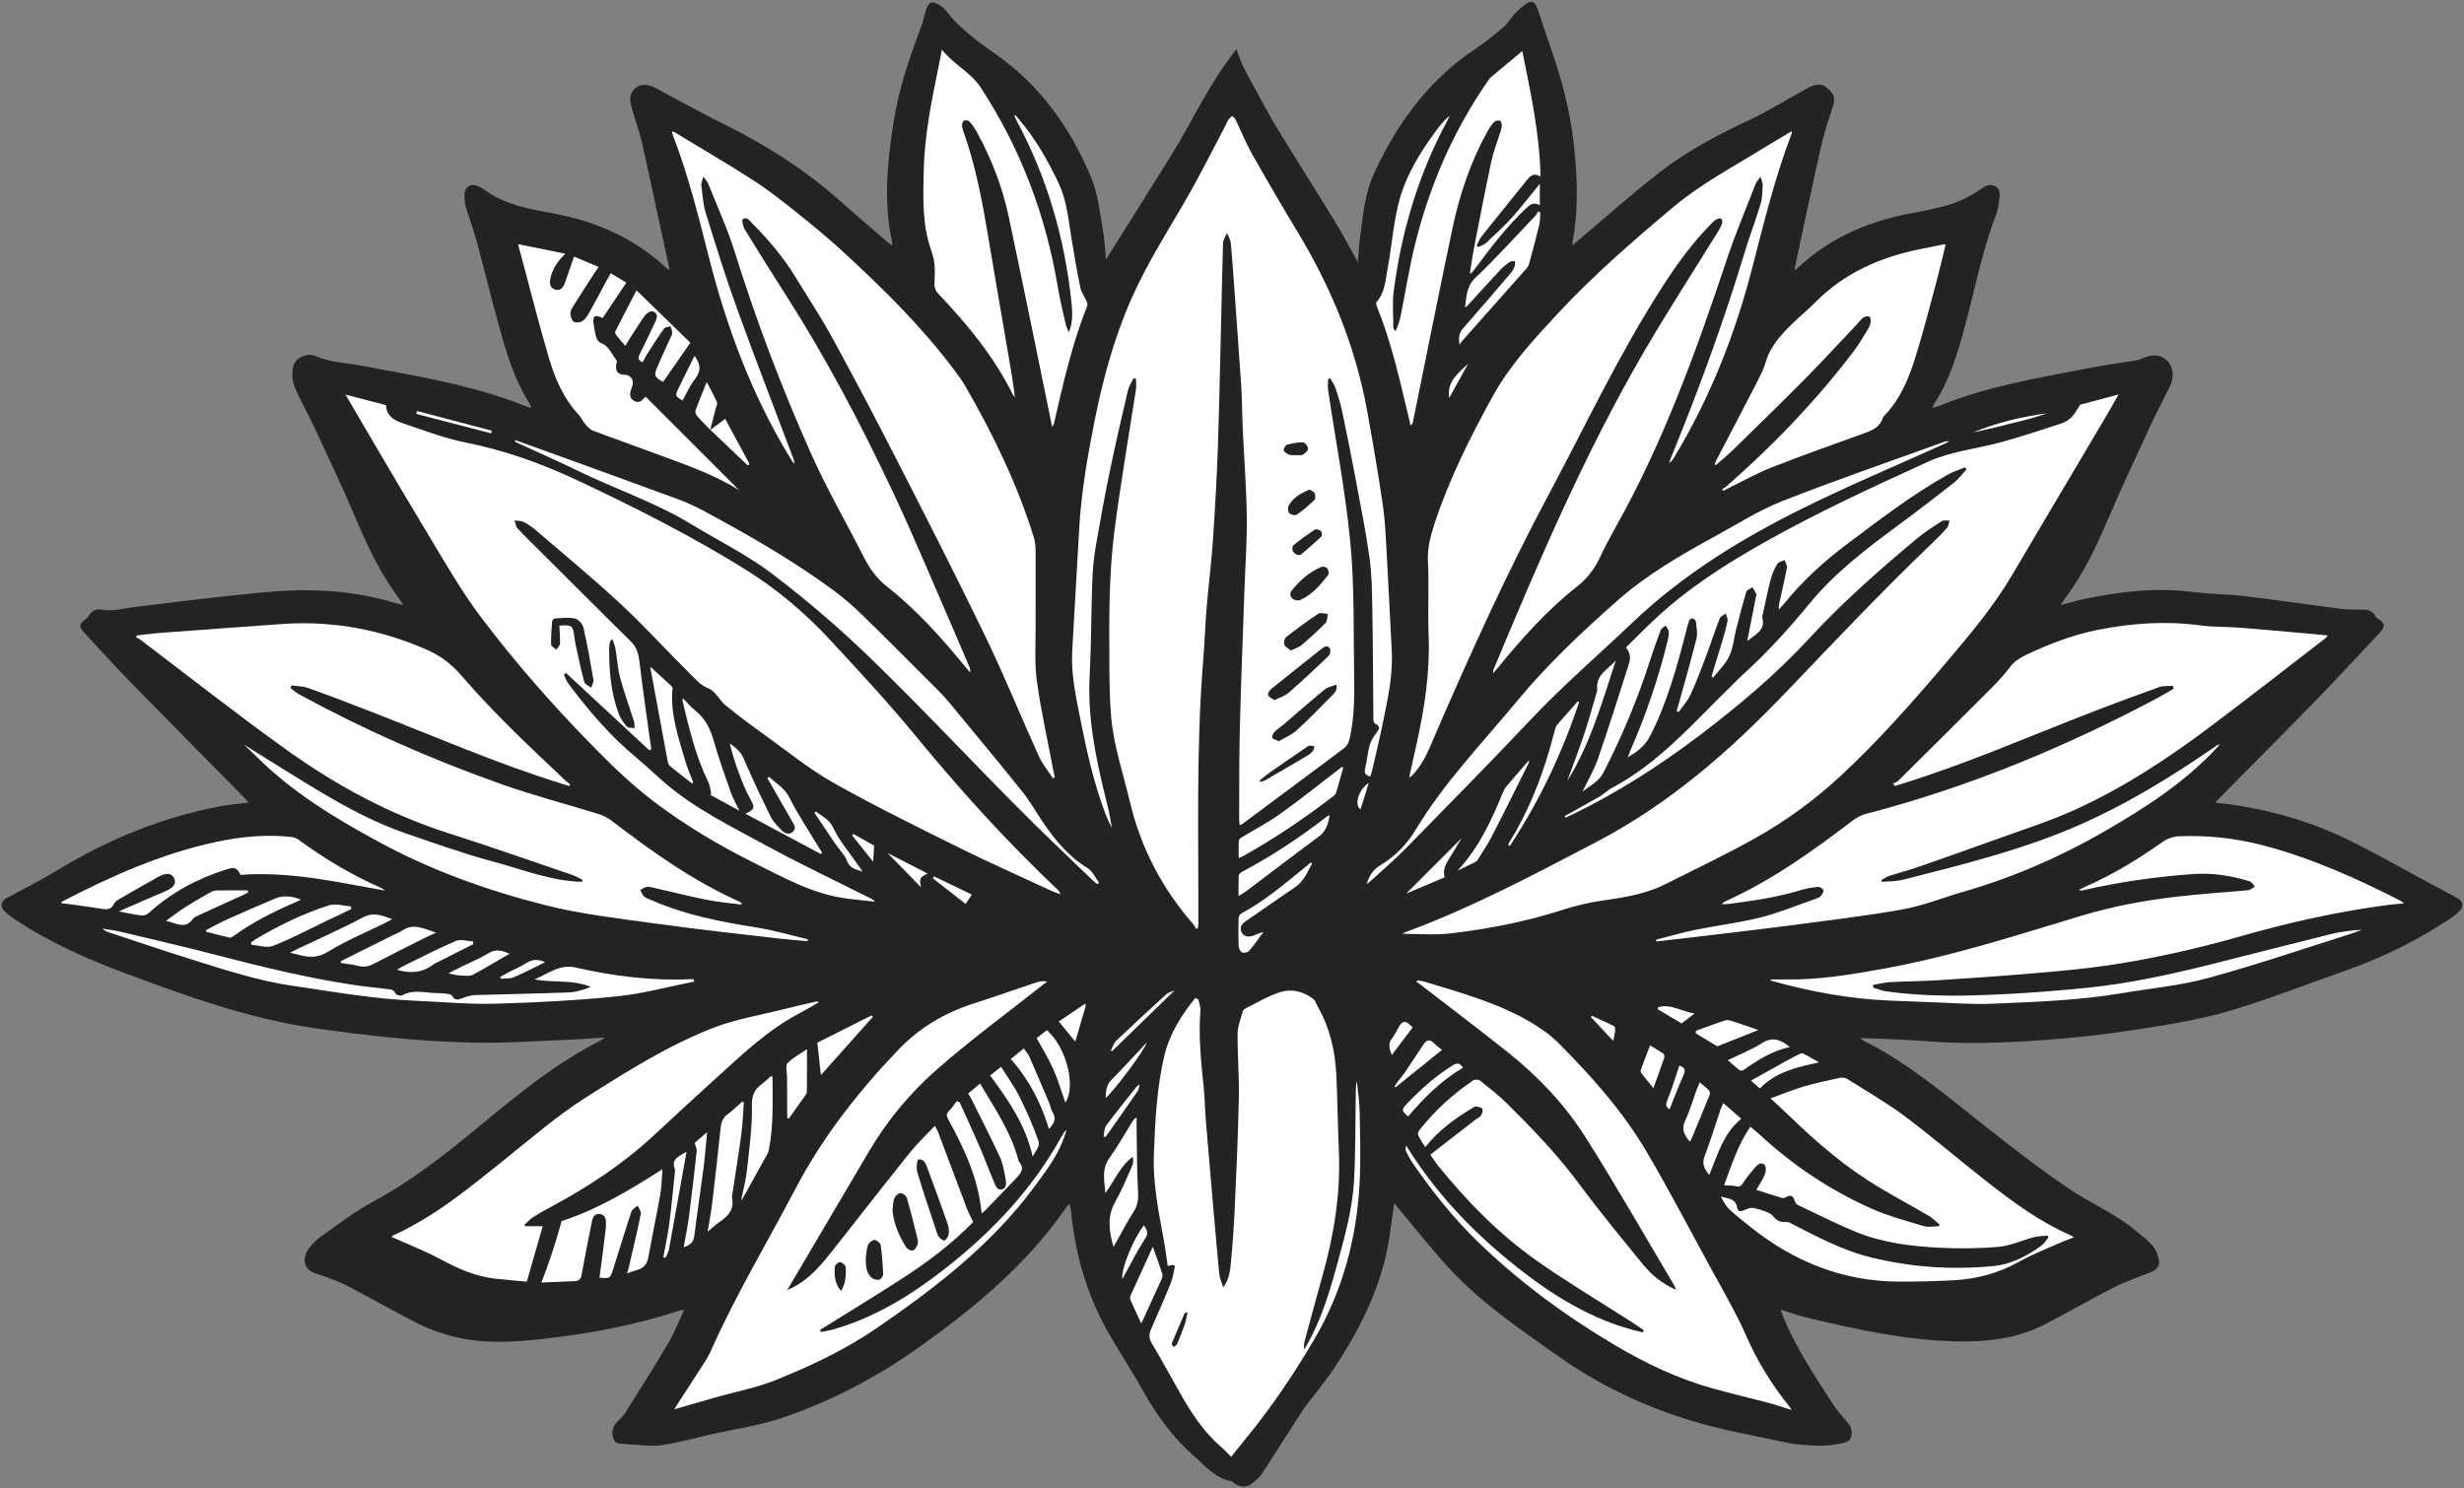 <?xml version="1.0" encoding="UTF-8"?><svg xmlns="http://www.w3.org/2000/svg" xmlns:xlink="http://www.w3.org/1999/xlink" height="362.9" preserveAspectRatio="xMidYMid meet" version="1.0" viewBox="199.6 318.5 600.8 362.9" width="600.8" zoomAndPan="magnify"><rect x="199.6" y="318.5" width="600.8" height="362.9" fill="#808080" stroke="none"/><g><g id="change1_1"><path d="M 203.062 542.594 C 211.602 548.316 220.902 552.434 230.52 556.004 C 245.406 561.527 260.262 566.906 276.121 569.219 C 289.074 571.102 302.051 572.504 315.117 572.773 C 322.914 572.941 330.73 572.348 338.539 572.051 C 341.273 571.945 343.992 571.715 347.043 571.52 C 346.539 571.898 346.297 572.141 346.008 572.281 C 334.992 577.84 325.574 585.645 316.148 593.434 C 307.988 600.164 299.695 606.668 290.301 611.699 C 285.918 614.051 281.941 617.18 277.84 620.051 C 276.754 620.816 275.789 621.836 274.969 622.895 C 273.465 624.844 273.113 627.969 276.656 629.117 C 277.609 629.426 278.578 629.688 279.508 630.059 C 281.215 630.734 282.969 631.355 284.586 632.215 C 290.246 635.211 295.801 638.414 301.527 641.293 C 304.238 642.652 307.164 643.68 310.102 644.43 C 317.195 646.25 324.441 645.859 331.613 645.066 C 343.117 643.793 354.477 641.703 365.5 638.039 C 365.652 637.992 365.84 638.012 366.414 637.961 C 365.082 640.785 364.062 643.453 362.633 645.891 C 359.246 651.625 355.691 657.262 352.152 662.898 C 351.617 663.77 350.852 664.523 350.105 665.238 C 349.023 666.266 348.617 667.852 349.172 669.391 C 349.625 670.676 350.75 670.562 351.797 670.629 C 352.297 670.656 352.789 670.754 353.289 670.77 C 355.828 670.863 358.426 671.312 360.898 670.938 C 365.086 670.309 369.199 669.164 373.348 668.227 C 378.953 666.965 384.727 666.164 390.141 664.34 C 402.293 660.234 413.547 654.305 424.039 646.812 C 437.578 637.137 450.227 626.617 459.723 612.746 C 459.867 612.531 460.117 612.395 460.434 612.117 C 460.574 612.926 460.727 613.559 460.785 614.199 C 461.871 625.012 464.91 635.195 470.469 644.574 C 473.215 649.227 476.121 653.797 478.789 658.496 C 481.953 664.082 485.734 669.164 490.547 673.414 C 493.371 675.902 495.805 679.027 499.867 679.711 C 500.09 679.746 500.266 679.996 500.469 680.148 C 502.078 681.355 503.566 681.395 505.121 680.109 C 505.965 679.41 506.824 678.648 507.406 677.746 C 510.527 672.977 517.375 662.176 517.793 661.617 C 520.121 658.539 522.625 655.586 524.762 652.383 C 531.77 641.859 537.23 630.684 538.699 617.902 C 538.922 616.008 539.254 614.125 539.582 611.883 C 540.133 612.59 540.414 612.988 540.723 613.359 C 545.09 618.523 549.219 623.906 553.879 628.781 C 561.562 636.82 570.766 643.055 579.832 649.434 C 589.676 656.355 600.441 661.453 611.883 664.938 C 619.52 667.262 627.438 668.672 635.262 670.312 C 637.879 670.855 640.602 670.973 643.293 671.062 C 644.922 671.129 646.586 670.879 648.203 670.582 C 649.105 670.422 650.355 670.113 650.699 669.473 C 651.355 668.23 651.23 666.77 650.199 665.547 C 648.957 664.062 647.625 662.621 646.578 661.012 C 642.102 654.07 637.488 647.199 634.352 639.496 C 634.156 639.027 634.027 638.535 633.809 637.887 C 635.938 638.555 637.766 639.238 639.652 639.695 C 651.676 642.605 663.742 645.27 676.184 645.617 C 683.945 645.84 691.504 644.996 698.496 641.328 C 703.949 638.465 709.316 635.441 714.77 632.586 C 716.742 631.551 718.863 630.797 720.938 629.938 C 722.09 629.457 723.301 629.113 724.426 628.574 C 725.613 628.008 726.352 626.992 725.973 625.648 C 725.652 624.484 725.273 623.191 724.508 622.336 C 723.145 620.82 721.496 619.547 719.902 618.262 C 715.047 614.336 709.242 611.883 704.117 608.422 C 696.871 603.516 689.93 598.137 683.066 592.699 C 673.789 585.367 664.77 577.703 654.102 572.352 C 653.773 572.188 653.492 571.918 653.109 571.633 C 658.602 571.883 663.945 571.98 669.27 572.414 C 678.789 573.176 688.301 572.844 697.789 572.148 C 704.875 571.641 711.961 570.898 718.969 569.816 C 726.816 568.605 734.758 567.453 742.363 565.273 C 752.156 562.461 761.66 558.637 771.305 555.277 C 780.379 552.117 788.938 547.902 796.941 542.586 C 797.848 541.98 798.754 541.305 799.469 540.488 C 800.426 539.387 800.027 538.164 798.797 537.516 C 794.949 535.477 791.145 533.395 787.316 531.344 C 782.156 528.578 777.07 525.652 771.809 523.117 C 763.285 519.004 754.27 516.355 744.914 514.891 C 743.277 514.633 741.629 514.465 739.699 514.219 C 740.305 513.59 755.98 497.832 763.355 490.258 C 768.914 484.547 774.324 478.699 779.77 472.887 C 781.324 471.23 781.184 470.512 779.281 469.273 C 779.117 469.168 778.934 469.051 778.855 468.887 C 777.988 467.059 776.391 467.141 774.738 467.176 C 773.262 467.195 771.766 467.152 770.305 466.969 C 762.465 465.953 754.652 464.809 746.809 463.871 C 742.688 463.379 738.504 463.402 734.391 462.879 C 725.16 461.695 716.121 462.789 707.117 464.73 C 705.535 465.062 703.98 465.547 702.039 466.062 C 702.566 465.273 702.844 464.805 703.168 464.371 C 707.598 458.477 710.695 451.887 713.586 445.141 C 716.898 437.422 720.473 429.805 723.996 422.18 C 725.469 419.008 727.141 415.926 728.672 412.777 C 729.766 410.535 729.516 407.961 728.156 406.578 C 726.551 404.941 724.512 404.746 721.922 405.914 C 721.387 406.16 720.797 406.34 720.219 406.434 C 716.469 407.055 712.688 407.535 708.961 408.262 C 696.59 410.66 684.129 412.699 672.355 417.512 C 671.934 417.688 671.469 417.762 670.812 417.938 C 670.988 417.477 671.02 417.27 671.129 417.109 C 674.953 411.285 676.922 404.695 678.703 398.074 C 681.152 388.953 682.945 379.645 686.336 370.77 C 686.812 369.535 686.945 368.152 687.121 366.82 C 687.27 365.715 687.25 364.527 686.066 363.918 C 684.922 363.324 683.836 363.727 682.844 364.438 C 679.879 366.566 676.617 368.059 673.082 368.922 C 670.992 369.434 668.895 369.922 666.781 370.289 C 655.887 372.172 646.02 376.203 637.867 383.902 C 637.738 384.023 637.543 384.082 637.125 384.312 C 637.398 383.125 641.551 363.395 643.559 354.52 C 644.348 351.016 645.496 347.59 646.602 344.164 C 647.324 341.949 646.227 340.742 644.605 339.613 C 643.297 338.703 642.098 339.234 640.906 339.727 C 640.078 340.062 639.324 340.574 638.535 341.012 C 634.504 343.23 630.574 345.672 626.422 347.621 C 618.648 351.277 611.043 355.262 604.27 360.523 C 597.348 365.895 590.801 371.754 584.098 377.398 C 583.73 377.703 583.383 378.031 583.023 378.344 C 582.973 377.27 583.254 376.367 583.391 375.449 C 584.492 367.961 584.133 360.457 583.266 352.984 C 582.352 345.156 580.32 337.574 577.695 330.141 C 576.594 327.031 575.613 323.883 574.543 320.77 C 574.195 319.742 573.582 318.504 572.363 319.086 C 571.066 319.699 569.984 320.824 568.945 321.859 C 567.973 322.844 567.297 324.148 566.258 325.047 C 564.141 326.879 561.965 328.68 559.633 330.223 C 548.129 337.812 540.324 348.395 534.656 360.742 C 532.332 365.797 531.895 371.262 531.199 376.66 C 530.969 378.5 530.875 380.355 530.699 382.473 C 528.84 379.137 527.238 376.023 525.414 373.043 C 520.559 365.098 515.566 357.23 510.707 349.281 C 509.137 346.727 507.773 344.043 506.328 341.406 C 505.109 339.188 503.852 336.98 502.723 334.711 C 502.109 333.504 501.723 332.188 501.074 330.504 C 494.531 338.66 490.461 347.855 485.223 356.316 C 479.887 364.922 474.48 373.473 469.273 381.781 C 469.047 379.523 468.941 376.863 468.469 374.273 C 467.727 370.152 467.309 365.84 465.738 362.023 C 460.727 349.816 453.27 339.324 442.297 331.637 C 440.531 330.395 438.746 329.184 437.078 327.82 C 435.227 326.297 433.367 324.742 431.781 322.957 C 430.809 321.852 430.102 320.613 428.742 319.777 C 426.949 318.68 426.145 318.762 425.449 320.781 C 424.965 322.199 424.719 323.699 424.188 325.098 C 421.203 332.863 418.594 340.738 417.355 349.004 C 415.914 358.59 415.016 368.18 417.176 377.793 C 417.203 377.926 417.121 378.082 417.078 378.316 C 416.828 378.16 416.609 378.062 416.438 377.91 C 412.723 374.695 408.961 371.539 405.316 368.254 C 396.504 360.309 386.645 353.961 376.02 348.734 C 371.445 346.488 366.996 343.988 362.484 341.613 C 361.031 340.852 359.621 339.902 358.078 339.395 C 355.254 338.461 352.656 340.824 353.363 343.719 C 354.16 346.973 355.402 350.109 356.148 353.371 C 357.953 361.312 362.309 381.812 362.879 384.332 C 362.438 384.082 362.25 384.02 362.113 383.895 C 354.312 376.551 344.938 372.492 334.527 370.547 C 328.773 369.473 322.969 368.516 318.027 364.996 C 317.496 364.617 316.949 364.266 316.367 363.98 C 314.449 363.051 312.871 363.988 312.855 366.09 C 312.855 367.027 312.906 368.012 313.172 368.902 C 314.004 371.734 315.059 374.496 315.828 377.344 C 317.684 384.195 319.348 391.105 321.25 397.941 C 323.102 404.602 325.031 411.246 328.879 417.125 C 328.984 417.293 328.988 417.535 329.09 417.945 C 328.453 417.762 328.023 417.668 327.629 417.512 C 314.613 412.27 300.836 410.164 287.172 407.586 C 283.66 406.914 280.035 406.902 276.656 405.363 C 274.527 404.402 271.605 405.715 271.094 407.848 C 270.727 409.391 270.812 411.297 271.402 412.762 C 272.711 416 274.527 419.02 276 422.188 C 279.477 429.68 283.051 437.133 286.258 444.73 C 289.191 451.68 292.387 458.445 296.922 464.508 C 297.215 464.895 297.461 465.328 297.926 466.062 C 297.074 465.844 296.547 465.734 296.047 465.586 C 288.949 463.414 281.641 462.457 274.277 462.445 C 268.793 462.43 263.285 463.004 257.812 463.562 C 249.16 464.457 240.531 465.527 231.898 466.605 C 229.434 466.91 227.027 467.66 224.484 467.191 C 223.109 466.941 221.902 467.41 221.207 468.77 C 221.121 468.938 220.992 469.105 220.84 469.219 C 218.75 470.77 218.676 471.234 220.43 473.125 C 224.141 477.125 227.809 481.172 231.629 485.078 C 240.734 494.398 249.914 503.641 259.062 512.918 C 259.422 513.285 259.746 513.695 260.223 514.23 C 257.672 514.559 255.379 514.73 253.129 515.156 C 239.004 517.848 225.934 523.215 213.664 530.68 C 209.617 533.137 205.367 535.27 201.191 537.516 C 199.965 538.176 199.578 539.402 200.539 540.504 C 201.242 541.316 202.16 541.984 203.062 542.594" fill="#232323"/></g><g id="change2_1"><path d="M 523.43 410.938 C 523.43 411.859 523.309 412.805 523.445 413.703 C 525.285 426.074 527.672 438.395 528.855 450.824 C 529.879 461.562 529.602 472.438 529.781 483.254 C 529.855 488.254 529.844 493.27 528.785 498.215 C 528.535 499.395 528.156 500.363 527.152 501.109 C 518.906 507.23 510.684 513.367 502.445 519.504 C 502.332 519.582 502.176 519.613 501.887 519.73 C 501.836 519.309 501.746 518.938 501.746 518.57 C 501.781 511.156 501.727 503.734 501.906 496.32 C 502.188 485.105 502.633 473.895 503.02 462.676 C 503.227 456.625 503.684 450.566 503.605 444.516 C 503.52 437.516 502.957 430.516 502.641 423.516 C 502.465 419.715 502.469 415.898 502.219 412.105 C 501.598 403.016 499.973 380.148 499.723 377.812 C 499.633 376.953 499.105 376.148 498.773 375.316 C 498.441 376.137 497.848 376.941 497.816 377.77 C 497.633 382.922 496.969 415.965 496.57 427.328 C 496.297 434.926 495.887 442.527 495.359 450.117 C 494.977 455.707 494.27 461.27 493.805 466.855 C 493.461 470.992 493.34 475.148 492.996 479.289 C 491.234 500.754 491.867 522.254 491.793 543.738 C 491.785 544.07 491.738 544.402 491.715 544.734 C 491.566 544.848 491.43 544.961 491.289 545.066 C 491.035 544.66 490.828 544.211 490.52 543.848 C 482.984 535.199 477.805 525.371 475.137 514.156 C 473.484 507.203 471.141 500.391 470.523 493.23 C 470.117 488.496 470.113 483.723 470.09 478.965 C 470.031 468.84 470.008 458.707 471.254 448.641 C 472.039 442.238 473.07 435.859 474.043 429.484 C 474.863 424.145 475.766 418.816 476.586 413.48 C 476.711 412.637 476.598 411.754 476.598 410.887 C 476.398 410.84 476.191 410.789 475.984 410.738 C 475.516 411.734 474.863 412.688 474.621 413.73 C 473.094 420.258 471.574 426.781 470.223 433.352 C 468.941 439.57 467.797 445.82 466.723 452.078 C 466.285 454.637 466.059 457.25 465.953 459.848 C 465.754 464.746 465.723 469.66 465.602 474.566 C 465.527 477.477 465.449 480.379 465.289 483.277 C 464.758 493.301 466.695 503.004 469.078 512.645 C 469.715 515.199 470.363 517.75 470.68 520.434 C 470.168 519.281 469.59 518.156 469.145 516.98 C 466.34 509.609 464.629 501.949 463.094 494.238 C 461.977 488.586 460.711 482.957 461.047 477.145 C 461.383 471.242 462.516 451.355 462.75 447.312 C 463.25 438.645 464.711 430.121 466.398 421.621 C 468.445 411.285 471.148 401.176 475.414 391.484 C 479.105 383.105 483.98 375.414 488.559 367.539 C 492.129 361.406 495.273 355.023 498.602 348.746 C 498.789 348.391 498.895 347.988 499.125 347.672 C 499.371 347.332 499.723 347.07 500.031 346.77 C 500.316 347.074 500.703 347.332 500.875 347.688 C 502.227 350.48 503.379 353.387 504.902 356.078 C 508.621 362.664 512.449 369.184 516.344 375.66 C 524.395 389.047 530.164 403.312 532.957 418.715 C 534.344 426.336 535.652 433.98 536.773 441.645 C 537.352 445.602 537.5 449.621 537.727 453.617 C 538.172 461.516 538.547 469.418 538.957 477.312 C 539.27 483.289 537.949 489.062 536.77 494.852 C 535.98 498.723 535.051 502.559 534.168 506.41 C 534.055 506.891 533.879 507.359 533.727 507.848 C 532.52 507.578 532.176 507.023 532.48 505.805 C 532.949 503.969 533.066 502.039 533.559 500.211 C 533.832 499.199 534.477 498.266 535.094 497.398 C 535.77 496.465 536.52 495.688 534.883 494.977 C 534.645 494.867 534.48 494.34 534.48 494.008 C 534.387 485.047 534.371 476.09 534.219 467.129 C 534.145 462.926 534.109 458.688 533.531 454.535 C 532.594 447.859 531.246 441.23 530.008 434.594 C 529.023 429.336 527.969 424.082 526.863 418.844 C 526.469 416.941 525.879 415.066 525.258 413.219 C 524.973 412.359 524.41 411.594 523.973 410.777 C 523.789 410.828 523.605 410.879 523.43 410.938 Z M 510.293 489.254 C 511.559 488.621 512.879 488.246 513.809 487.438 C 517.156 484.527 520.395 481.488 523.598 478.418 C 523.957 478.074 524.109 477.004 523.848 476.613 C 523.258 475.742 522.453 476.238 521.785 476.77 C 517.688 480.027 513.574 483.27 509.504 486.566 C 509.105 486.887 508.668 487.648 508.797 488.008 C 508.969 488.484 509.676 488.777 510.293 489.254 Z M 511.406 499.277 C 512.832 498.426 514.523 497.734 515.809 496.574 C 518.688 493.961 521.379 491.133 524.137 488.379 C 524.926 487.578 525.828 486.812 525.418 485.473 C 524.465 485.855 523.34 486.035 522.574 486.66 C 519.176 489.449 515.883 492.367 512.535 495.227 C 511.812 495.84 510.988 496.344 510.332 497.02 C 510.004 497.355 509.738 497.996 509.828 498.422 C 509.887 498.711 510.602 498.863 511.406 499.277 Z M 514.363 477.125 C 515.367 476.637 516.277 476.395 516.93 475.84 C 518.953 474.125 520.926 472.355 522.777 470.469 C 523.246 469.984 523.195 468.984 523.387 468.223 C 522.602 468.188 521.598 467.809 521.062 468.16 C 518.363 469.941 515.75 471.871 513.199 473.859 C 512.793 474.188 512.574 475.203 512.77 475.715 C 512.988 476.281 513.77 476.633 514.363 477.125 Z M 516.141 464.93 C 516.223 464.914 516.438 464.914 516.621 464.84 C 519.559 463.539 521.535 461.133 523.465 458.715 C 523.711 458.406 523.523 457.488 523.227 457.102 C 522.977 456.785 522.156 456.59 521.77 456.758 C 518.855 458.008 516.523 460.059 514.574 462.496 C 513.68 463.609 514.582 464.953 516.141 464.93 Z M 515.973 453.863 C 516.465 453.793 516.73 453.836 516.855 453.73 C 518.539 452.273 520.23 450.828 521.832 449.289 C 522.039 449.098 521.914 448.203 521.648 447.984 C 521.301 447.684 520.496 447.473 520.184 447.68 C 518.391 448.844 516.66 450.105 515.004 451.441 C 514.711 451.676 514.645 452.535 514.836 452.93 C 515.059 453.387 515.68 453.645 515.973 453.863 Z M 518.934 437.898 C 516.758 438.777 514.914 439.852 513.816 441.797 C 513.559 442.266 513.621 443.277 513.965 443.645 C 514.316 444.035 515.418 444.277 515.793 444.016 C 517.328 442.953 518.758 441.715 520.102 440.422 C 520.395 440.133 520.352 439.254 520.145 438.781 C 519.969 438.383 519.344 438.176 518.934 437.898 Z M 506.719 508.871 C 506.777 508.973 506.848 509.078 506.906 509.188 C 507.371 509.027 507.863 508.938 508.285 508.699 C 511.656 506.746 515.012 504.777 518.363 502.789 C 518.871 502.484 519.363 502.09 519.73 501.633 C 519.969 501.348 519.969 500.863 520.074 500.465 C 519.66 500.422 519.234 500.32 518.828 500.348 C 518.605 500.363 518.391 500.57 518.188 500.715 C 515.211 502.754 512.23 504.777 509.277 506.844 C 508.383 507.469 507.566 508.191 506.719 508.871 Z M 515.469 429.512 C 516.059 429.449 516.762 429.641 517.227 429.398 C 517.809 429.09 518.539 428.43 518.555 427.902 C 518.578 427.387 517.793 426.395 517.344 426.383 C 516.051 426.34 514.711 426.598 513.453 426.945 C 513.055 427.062 512.559 427.887 512.621 428.309 C 512.688 428.723 513.355 429.152 513.852 429.359 C 514.328 429.555 514.922 429.473 515.469 429.512" fill="#fff"/></g><g id="change2_2"><path d="M 357.953 501.512 C 351.176 495.215 344.402 488.918 337.621 482.621 C 337.441 482.762 337.262 482.895 337.074 483.031 C 337.43 483.738 337.676 484.516 338.137 485.137 C 343.078 491.793 348.453 498.055 354.871 503.359 C 357.223 505.305 359.41 507.445 361.73 509.438 C 369.133 515.801 377.879 520.031 386.344 524.66 C 394.77 529.262 403.473 533.355 412.055 537.676 C 412.352 537.824 412.66 537.973 412.902 538.406 C 410.777 538.164 408.652 537.934 406.523 537.688 C 398.059 536.699 390.773 532.574 383.363 528.883 C 374.883 524.648 366.758 519.824 359.172 514.09 C 353.383 509.719 348.246 504.664 343.215 499.504 C 333.93 489.984 325.188 479.973 317.164 469.395 C 312.035 462.645 307.828 455.18 303.43 447.902 C 297.078 437.406 284.246 415.453 283.844 414.73 C 287.324 415.645 290.5 416.477 293.746 417.32 C 293.77 419.77 295.535 420.945 297.492 421.605 C 302.688 423.371 307.879 425.379 313.23 426.441 C 322.941 428.363 332.039 431.699 340.965 435.91 C 354.934 442.504 368.684 449.453 381.77 457.648 C 389.352 462.395 396.152 468.211 402.219 474.785 C 409.32 482.48 416.469 490.156 423.098 498.246 C 433.863 511.355 445.219 523.879 457.543 535.531 C 457.797 535.77 458.012 536.039 458.125 536.57 C 457.473 536.332 456.805 536.141 456.176 535.844 C 448.508 532.281 440.766 528.855 433.188 525.098 C 422.969 520.027 412.715 514.98 402.781 509.383 C 396.965 506.105 391.723 501.809 386.27 497.902 C 382.973 495.535 379.711 493.113 376.566 490.559 C 375.031 489.305 374.055 487.051 372.371 486.391 C 370.324 485.59 369.156 484.086 367.801 482.754 C 362.094 477.125 356.711 471.152 350.836 465.703 C 344.129 459.473 337.047 453.645 330.098 447.672 C 329.227 446.93 328.254 446.273 327.219 445.77 C 326.598 445.465 325.785 445.531 325.059 445.438 C 325.297 446.086 325.359 446.891 325.789 447.355 C 327.449 449.16 329.227 450.859 330.965 452.594 C 338.449 460.059 345.922 467.535 353.445 474.965 C 354.867 476.363 355.289 477.98 355.523 479.895 C 356.277 486.305 357.223 492.691 358.098 499.09 C 358.188 499.777 358.324 500.453 358.43 501.133 C 358.27 501.262 358.105 501.383 357.953 501.512 Z M 335.988 471.078 C 339.039 470.836 339.305 471.043 339.641 473.703 C 339.73 474.352 339.805 475 339.941 475.633 C 340.617 478.707 341.242 481.789 342.062 484.82 C 342.215 485.395 343.176 485.758 343.762 486.215 C 343.953 485.555 344.402 484.855 344.293 484.238 C 343.574 480 342.828 475.758 341.859 471.566 C 341.656 470.684 340.617 469.523 339.781 469.336 C 338.219 468.984 336.531 469.238 334.898 469.324 C 334.652 469.336 334.254 469.762 334.23 470.02 C 334.086 471.906 333.926 473.809 333.973 475.691 C 333.984 476.113 334.797 476.516 335.246 476.926 C 335.559 476.445 336.117 475.969 336.141 475.477 C 336.203 474.047 336.051 472.605 335.988 471.078 Z M 348.941 474.328 C 348.547 474.785 348.395 474.883 348.363 475.008 C 348.262 475.395 348.156 475.785 348.152 476.18 C 348.059 481.77 348.512 487.301 350.465 492.578 C 350.887 493.719 351.641 494.781 352.453 495.695 C 352.797 496.074 353.684 495.965 354.32 496.074 C 354.277 495.516 354.34 494.918 354.176 494.398 C 353.07 490.883 351.785 487.414 350.832 483.859 C 350.211 481.559 350.078 479.125 349.676 476.758 C 349.551 476.012 349.242 475.301 348.941 474.328" fill="#fff"/></g><g id="change2_3"><path d="M 585.461 511.535 C 586.723 508.898 588.262 506.348 589.211 503.605 C 591.844 495.988 594.262 488.305 596.707 480.633 C 597.133 479.305 597.328 477.871 596.047 476.418 C 598.363 474.137 600.633 471.824 602.992 469.605 C 611.082 462.004 620.328 456.094 629.973 450.668 C 642.863 443.41 656.27 437.23 669.715 431.105 C 675.277 428.566 681.387 427.984 687.219 426.414 C 692.234 425.07 697.164 423.406 702.105 421.801 C 703.031 421.5 703.965 420.965 704.668 420.289 C 705.434 419.551 705.918 418.531 706.832 417.184 C 709.406 416.496 712.617 415.648 716.164 414.703 C 714.926 416.887 713.867 418.793 712.754 420.664 C 705.234 433.375 697.668 446.07 690.176 458.797 C 685.617 466.52 679.867 473.324 674.094 480.133 C 665.914 489.762 657.578 499.23 648.289 507.828 C 642.047 513.613 635.195 518.602 627.82 522.766 C 620.539 526.859 612.98 530.465 605.512 534.199 C 600.645 536.629 595.344 537.391 590.027 538.164 C 586.883 538.629 583.746 539.379 580.715 540.355 C 571.73 543.254 562.508 545.055 553.172 546.141 C 549.32 546.594 545.379 546.219 541.602 546.219 C 541.645 546.191 541.879 545.992 542.145 545.891 C 558.395 539.891 573.648 531.781 588.953 523.777 C 606.512 514.605 621.215 501.789 634.773 487.629 C 646.797 475.074 658.707 462.414 671.297 450.41 C 672.379 449.371 673.438 448.297 674.395 447.141 C 674.754 446.723 674.77 446.02 674.938 445.445 C 674.301 445.488 673.516 445.305 673.047 445.609 C 670.98 446.93 668.902 448.27 667.023 449.828 C 657.859 457.477 648.902 465.348 640.801 474.133 C 632.688 482.93 623.598 490.566 614.062 497.801 C 604.191 505.285 593.855 511.883 582.73 517.27 C 582.262 517.492 581.777 517.688 581.305 517.898 C 581.238 517.777 581.172 517.648 581.105 517.527 C 583.926 515.949 586.754 514.406 589.559 512.801 C 590.41 512.305 591.164 511.648 591.977 511.062 C 592.09 510.977 592.203 510.867 592.336 510.801 C 604.254 504.629 612.742 494.438 622.18 485.359 C 622.828 484.734 623.426 484.047 624.102 483.445 C 630.156 478.02 635.594 472.062 640.762 465.754 C 646.918 458.238 654.645 452.34 662.445 446.594 C 667.051 443.199 671.566 439.715 676.059 436.188 C 677.203 435.285 678.09 434.062 679.09 432.98 C 678.984 432.816 678.867 432.648 678.758 432.48 C 677.406 433.031 675.984 433.441 674.719 434.148 C 665.977 439.008 658.078 445.105 650.105 451.086 C 644.43 455.336 639.191 460.059 634.734 465.598 C 634.363 466.055 633.945 466.473 633.32 467.152 C 633.355 466.488 633.328 466.121 633.402 465.777 C 634.039 462.84 634.758 459.93 635.312 456.977 C 635.422 456.395 634.938 455.707 634.727 455.062 C 634.121 455.375 633.254 455.539 632.953 456.035 C 632.27 457.184 631.695 458.449 631.363 459.742 C 630.594 462.695 629.996 465.691 629.34 468.672 C 629.309 468.816 629.242 468.984 629.281 469.117 C 630.207 472.242 627.496 473.223 625.656 474.852 C 625.73 474.406 625.797 473.965 625.887 473.523 C 626.504 470.383 627.129 467.238 627.746 464.098 C 627.801 463.855 627.93 463.555 627.836 463.363 C 627.574 462.789 627.219 462.258 626.895 461.707 C 626.383 462.086 625.547 462.355 625.398 462.848 C 624.496 465.809 623.73 468.816 622.961 471.816 C 622.387 474.051 622.211 476.449 621.258 478.492 C 620.348 480.434 618.664 482.016 617.32 483.754 C 617.188 483.652 617.055 483.559 616.926 483.461 C 617.812 480.559 618.715 477.656 619.578 474.75 C 620.047 473.168 620.516 471.574 620.824 469.961 C 620.934 469.395 620.559 468.742 620.41 468.129 C 619.902 468.504 619.137 468.777 618.941 469.273 C 617.664 472.586 616.562 475.969 615.301 479.289 C 614.188 482.238 613.066 485.195 611.73 488.039 C 611.035 489.531 609.859 490.793 608.898 492.148 C 608.73 492.062 608.566 491.969 608.395 491.875 C 608.551 491.387 608.719 490.906 608.852 490.418 C 610.348 485.016 611.906 479.633 613.262 474.195 C 613.578 472.902 613.254 471.438 613.109 470.062 C 613.074 469.754 612.555 469.355 612.199 469.285 C 611.98 469.238 611.512 469.688 611.406 469.996 C 611.066 470.992 610.84 472.023 610.582 473.035 C 608.355 481.621 606 490.148 601.891 498.098 C 600.656 500.465 598.73 501.871 596.48 503.191 C 596.664 502.715 596.828 502.234 597.031 501.766 C 600.855 493.086 603.91 484.141 606.176 474.934 C 606.363 474.156 606.566 473.344 606.512 472.566 C 606.48 472.043 606.004 471.551 605.73 471.043 C 605.324 471.406 604.707 471.691 604.539 472.148 C 603.586 474.676 602.676 477.227 601.855 479.797 C 598.883 489.117 595.066 498.09 590.629 506.812 C 589.469 509.105 587.309 510.105 585.461 511.535" fill="#fff"/></g><g id="change2_4"><path d="M 456.355 508.312 C 455.191 506.527 453.777 504.867 452.914 502.953 C 448.559 493.336 444.605 483.535 440.02 474.031 C 433.016 459.52 425.68 445.164 418.344 430.816 C 413.219 420.789 407.973 410.82 402.57 400.938 C 399.812 395.887 396.609 391.078 393.617 386.156 C 390.684 381.34 387.078 377.051 383.105 373.066 C 382.438 372.398 381.766 371.254 380.684 371.961 C 380.41 372.137 380.762 373.734 381.199 374.453 C 384.379 379.664 387.625 384.848 390.922 389.984 C 400.992 405.703 409.676 422.184 417.586 439.059 C 422.539 449.609 426.996 460.391 431.66 471.07 C 433.102 474.375 434.504 477.688 435.918 481.004 C 436.098 481.445 436.234 481.906 436.172 482.496 C 435.828 482.105 435.48 481.715 435.145 481.309 C 429.32 474.219 423.258 467.359 415.988 461.648 C 413.578 459.758 411.723 457.34 410.32 454.551 C 406.004 446.008 401.18 437.715 397.297 428.992 C 390.215 413.086 384.016 396.812 378.828 380.16 C 377.035 374.402 374.504 368.879 372.273 363.258 C 372.09 362.785 371.691 362.414 371.09 361.59 C 370.84 362.582 370.531 363.141 370.594 363.645 C 370.895 365.965 371.031 368.359 371.723 370.566 C 374.137 378.355 376.555 386.152 379.328 393.816 C 383.797 406.141 388.531 418.363 393.16 430.637 C 393.25 430.895 393.309 431.164 393.133 431.555 C 392.828 431.066 392.516 430.578 392.215 430.094 C 382.879 414.773 376.734 398.188 372.352 380.855 C 369.828 370.871 367.312 360.863 363.582 351.227 C 363.508 351.055 363.504 350.859 363.461 350.602 C 363.668 350.621 363.828 350.598 363.934 350.656 C 370.395 354.578 376.93 358.387 383.285 362.48 C 386.977 364.863 390.449 367.609 393.895 370.355 C 397.645 373.352 401.367 376.41 404.91 379.664 C 414.656 388.613 424.102 397.883 432.09 408.496 C 433.055 409.77 434.039 411.055 434.84 412.438 C 441.676 424.254 447.633 436.48 451.68 449.555 C 452.223 451.305 452.105 453.285 452.117 455.16 C 452.156 460.523 452.074 465.883 452.109 471.25 C 452.141 475.703 451.816 480.223 452.422 484.605 C 453.434 491.926 455.066 499.156 456.441 506.43 C 456.547 506.961 456.684 507.492 456.789 508.016 C 456.648 508.117 456.504 508.211 456.355 508.312" fill="#fff"/></g><g id="change2_5"><path d="M 628.879 361.582 C 628.289 362.426 627.887 362.812 627.707 363.281 C 625.344 369.387 622.766 375.414 620.703 381.617 C 613.172 404.254 605.074 426.629 593.309 447.496 C 592.012 449.812 590.785 452.164 589.652 454.57 C 588.348 457.355 586.469 459.707 584.098 461.57 C 576.754 467.344 570.621 474.27 564.734 481.453 C 564.453 481.797 564.145 482.121 563.633 482.711 C 563.73 482.156 563.723 481.895 563.816 481.676 C 574.836 455.242 586.094 428.91 600.547 404.113 C 606.324 394.211 612.574 384.59 618.602 374.828 C 618.965 374.234 619.289 373.605 619.512 372.941 C 619.605 372.621 619.543 372.055 619.32 371.879 C 619.105 371.703 618.551 371.773 618.242 371.93 C 617.805 372.145 617.43 372.512 617.07 372.859 C 612.328 377.59 608.453 382.957 604.84 388.598 C 594.375 404.852 586.188 422.324 577.105 439.324 C 567.047 458.156 558.273 477.57 549.785 497.129 C 548.27 500.605 546.988 504.223 544.387 507.121 C 544.062 507.484 543.754 507.848 543.203 508.102 C 543.805 505.387 544.395 502.672 545.004 499.957 C 546.945 491.188 548.316 482.371 547.941 473.324 C 547.695 467.418 548.094 461.48 547.777 455.586 C 547.609 452.262 548.367 449.301 549.375 446.238 C 552.953 435.34 558.066 425.137 563.574 415.137 C 567.77 407.535 573.637 401.195 579.52 394.871 C 588.289 385.465 597.973 377.066 607.812 368.828 C 614.383 363.332 621.934 359.344 629.168 354.867 C 631.547 353.395 633.969 351.996 636.48 350.496 C 636.473 350.766 636.504 350.953 636.445 351.109 C 632.379 361.797 629.672 372.887 626.82 383.926 C 622.621 400.227 616.48 415.691 607.766 430.117 C 607.473 430.598 607.16 431.066 606.594 431.402 C 606.699 431.094 606.777 430.773 606.906 430.465 C 613.609 414.062 619.746 397.449 624.863 380.477 C 626.105 376.355 627.656 372.336 628.895 368.223 C 629.332 366.766 629.312 365.164 629.398 363.621 C 629.43 363.102 629.145 362.562 628.879 361.582" fill="#fff"/></g><g id="change2_6"><path d="M 380.391 539.102 C 377.586 538.727 374.746 538.504 371.969 537.945 C 367.711 537.102 363.484 536.023 359.246 535.062 C 358.617 534.922 357.953 534.699 357.336 534.781 C 356.773 534.852 356.254 535.27 355.715 535.535 C 356.027 536.094 356.234 536.781 356.699 537.176 C 357.203 537.613 357.941 537.789 358.578 538.07 C 366.719 541.652 375.34 543.32 384.07 544.688 C 388.289 545.344 392.414 546.598 396.582 547.578 C 396.555 547.734 396.523 547.887 396.5 548.035 C 394.09 547.812 391.672 547.637 389.262 547.355 C 379.434 546.199 369.57 545.152 359.762 543.777 C 350.609 542.496 341.34 541.48 332.406 539.207 C 318.387 535.645 304.727 530.754 291.945 523.809 C 281.191 517.973 270.734 511.637 262.012 502.879 C 261.133 501.988 260.203 501.156 259.062 500.078 C 265.66 504.164 271.926 508.18 278.324 511.965 C 284.746 515.766 291.355 519.254 298.434 521.703 C 305.52 524.152 312.605 526.672 319.844 528.617 C 326.98 530.531 333.961 533.375 341.484 533.551 C 341.551 533.387 341.602 533.23 341.664 533.074 C 340.812 532.66 339.98 532.16 339.086 531.855 C 329.043 528.441 319.039 524.914 308.938 521.695 C 294.512 517.094 281.398 509.93 269.191 501.172 C 257.105 492.5 245.422 483.277 233.555 474.309 C 233.316 474.133 233.008 474.059 232.73 473.938 C 232.828 473.781 232.926 473.617 233.023 473.453 C 235.078 473.238 237.137 472.949 239.203 472.805 C 246.938 472.246 266.891 470.754 269.133 470.625 C 281.199 469.918 292.703 472.109 303.766 476.996 C 307.164 478.492 309.801 480.57 312.215 483.379 C 320.008 492.418 328.715 500.59 337.383 508.777 C 337.773 509.148 338.215 509.465 338.633 509.805 C 338.555 509.926 338.465 510.051 338.383 510.176 C 337.879 510.023 337.379 509.875 336.879 509.719 C 320.836 504.766 305.461 498.02 289.836 491.973 C 284.844 490.035 279.848 488.109 274.805 486.305 C 273.52 485.84 272.059 485.859 270.676 485.652 C 270.594 485.867 270.512 486.078 270.438 486.297 C 271.117 486.805 271.758 487.402 272.492 487.812 C 288.445 496.5 305.027 503.797 322.129 509.828 C 329.812 512.543 337.727 514.594 345.512 517.004 C 346.621 517.344 347.738 517.898 348.664 518.605 C 358.465 526.109 368.473 533.273 379.816 538.355 C 380.035 538.453 380.227 538.598 380.441 538.723 C 380.422 538.848 380.41 538.98 380.391 539.102" fill="#fff"/></g><g id="change2_7"><path d="M 729.379 485.754 C 728.277 485.84 727.102 485.703 726.102 486.059 C 720.773 487.953 715.469 489.918 710.199 491.953 C 694.562 497.996 679.203 504.754 663.156 509.707 C 662.652 509.863 662.145 510.012 661.641 510.168 C 661.484 509.98 661.328 509.793 661.176 509.605 C 661.605 509.371 662.121 509.23 662.461 508.898 C 670.145 501.281 677.828 493.664 685.477 486.004 C 686.992 484.477 688.426 482.852 689.73 481.145 C 690.805 479.73 692.16 478.906 693.734 478.156 C 699.367 475.473 705.152 473.281 711.273 472.074 C 719.52 470.453 727.816 469.879 736.199 471.031 C 739.215 471.441 742.305 471.316 745.348 471.551 C 750.734 471.949 765.137 473.258 767.191 473.461 C 766.887 473.828 766.754 474.039 766.586 474.168 C 757.414 481.234 748.301 488.367 739.051 495.324 C 728.516 503.266 717.516 510.551 705.469 516.008 C 699.293 518.809 692.762 520.855 686.379 523.18 C 680.07 525.469 673.742 527.691 667.414 529.895 C 665.055 530.715 662.621 531.34 660.246 532.109 C 659.574 532.328 658.973 532.766 658.344 533.102 C 658.383 533.258 658.422 533.414 658.465 533.562 C 660.18 533.406 661.938 533.469 663.586 533.051 C 678.426 529.27 693.312 525.617 707.359 519.355 C 718.277 514.477 728.457 508.281 738.316 501.539 C 738.941 501.121 739.555 500.684 740.172 500.266 C 740.297 500.184 740.441 500.145 740.891 499.957 C 740.539 500.395 740.379 500.605 740.203 500.789 C 732.348 509.285 722.707 515.48 712.832 521.195 C 701.895 527.523 690.309 532.539 678.113 536.047 C 673.215 537.457 668.418 539.402 663.422 540.289 C 654.418 541.906 645.316 542.953 636.234 544.168 C 629.492 545.066 607.656 547.645 603.488 548.105 C 603.465 547.953 603.434 547.812 603.406 547.66 C 606.586 546.855 609.73 545.926 612.938 545.266 C 618.281 544.18 623.73 543.539 628.996 542.211 C 633.59 541.047 637.996 539.188 642.484 537.629 C 642.855 537.496 643.297 537.348 643.531 537.059 C 643.863 536.633 644.328 536 644.215 535.602 C 644.109 535.215 643.312 534.738 642.863 534.789 C 641.43 534.934 639.977 535.172 638.609 535.594 C 632.84 537.391 626.887 538.172 620.938 538.973 C 620.5 539.027 620.055 538.98 619.32 538.98 C 619.777 538.656 620.008 538.438 620.281 538.312 C 631.559 533.23 641.531 526.105 651.297 518.641 C 652.258 517.906 653.418 517.289 654.578 516.988 C 679.371 510.535 702.867 500.84 725.445 488.844 C 726.855 488.094 728.223 487.246 729.605 486.453 C 729.531 486.215 729.457 485.984 729.379 485.754" fill="#fff"/></g><g id="change2_8"><path d="M 485.559 626.961 C 485.238 627.031 484.914 627.105 484.32 627.242 C 484.008 625.137 483.762 623.066 483.391 621.02 C 482.133 614.117 480.688 607.25 480.945 600.18 C 481.246 591.965 481.629 583.762 483.562 575.727 C 484.547 571.633 486.578 568.004 488.98 564.586 C 489.633 563.648 490.371 562.773 491.07 561.863 C 491.312 561.996 491.566 562.129 491.801 562.262 C 491.984 563.145 492.371 564.051 492.305 564.91 C 491.809 571.191 492.441 577.414 493.098 583.641 C 493.371 586.23 493.398 588.836 493.598 591.434 C 493.898 595.371 496.457 625.211 496.922 629.383 C 497.035 630.332 497.488 631.238 497.875 632.449 C 499.391 630.375 499.559 628.25 499.754 626.215 C 500.172 621.883 500.469 617.527 500.664 613.18 C 501.07 604.223 501.484 595.27 501.672 586.312 C 501.777 581.062 501.32 575.801 501.363 570.543 C 501.379 568.762 502.141 566.973 502.605 565.203 C 502.68 564.91 502.98 564.578 503.273 564.441 C 506.141 563.035 508.918 561.289 511.949 560.391 C 514.598 559.598 517.438 560.309 519.758 562.07 C 520.309 562.484 520.527 563.336 520.895 563.98 C 523.914 569.23 525.184 574.957 525.449 580.93 C 525.734 587.078 525.801 593.238 526.062 599.391 C 526.48 609.715 524.852 619.742 522.062 629.629 C 520.59 634.879 519.18 640.148 517.758 645.414 C 517.574 646.074 517.457 646.75 517.633 647.562 C 517.898 647.113 518.176 646.676 518.426 646.219 C 521.684 640.355 523.672 634.016 525.434 627.582 C 527.34 620.629 529.352 613.672 529.75 606.449 C 530.145 599.453 530.055 592.434 530.172 585.418 C 530.191 584.328 530.172 583.242 530.453 582.148 C 530.691 584.699 531.086 587.25 531.129 589.801 C 531.227 595.613 531.422 601.441 531.105 607.234 C 530.355 620.773 526.891 633.555 519.941 645.332 C 515.078 653.59 509.762 661.516 503.684 668.934 C 502.422 670.477 501.188 672.039 499.797 673.77 C 498.984 672.965 498.258 672.156 497.445 671.465 C 493.141 667.781 490.113 663.145 487.367 658.285 C 485.043 654.191 482.789 650.062 480.402 646 C 479.715 644.816 479.746 643.824 480.27 642.637 C 481.922 638.879 483.574 635.121 485.109 631.312 C 485.621 630.027 485.777 628.594 486.094 627.23 C 485.922 627.137 485.742 627.051 485.559 626.961 Z M 489.164 638.516 C 488.641 638.684 488.492 638.691 488.465 638.754 C 487.398 641.211 486.316 643.676 485.312 646.156 C 485.23 646.344 485.578 646.715 485.727 646.992 C 486.02 646.773 486.457 646.613 486.578 646.324 C 487.266 644.715 487.914 643.086 488.492 641.438 C 488.789 640.574 488.91 639.645 489.164 638.516" fill="#fff"/></g><g id="change2_9"><path d="M 636.465 662.359 C 634.328 661.699 632.5 661.066 630.641 660.574 C 626.191 659.395 621.703 658.355 617.27 657.121 C 608.914 654.805 601.094 651.098 593.691 646.738 C 581.586 639.605 570.266 631.305 560.121 621.504 C 554.156 615.746 549.004 609.281 544.277 602.48 C 543.598 601.496 543.016 600.438 542.473 599.363 C 542.266 598.973 542.301 598.453 542.48 597.891 C 549.195 608.742 557.719 617.914 567.48 625.898 C 577.191 633.855 587.641 640.633 600.121 643.418 C 600.227 643.258 600.328 643.102 600.426 642.938 C 599.516 642.305 598.613 641.641 597.676 641.043 C 589.801 635.977 581.723 631.199 574.09 625.801 C 564.922 619.312 557.117 611.289 550.074 602.555 C 549.484 601.82 548.992 601.012 548.359 600.09 C 552.145 597.16 555.852 594.281 559.562 591.406 C 559.957 591.102 560.516 590.906 560.746 590.512 C 561.016 590.059 561.246 589.301 561.043 588.926 C 560.84 588.559 560.074 588.438 559.539 588.336 C 559.297 588.289 558.98 588.508 558.719 588.656 C 554.445 591.215 550.434 594.094 547.109 598.266 C 546.484 597.234 545.855 596.309 545.379 595.312 C 545.242 595.031 545.438 594.445 545.672 594.145 C 549.406 589.383 553.832 585.328 558.855 581.953 C 559.23 581.703 560.148 581.766 560.508 582.055 C 562.738 583.836 565.016 585.594 567.035 587.594 C 573.27 593.766 579.332 600.07 584.586 607.148 C 589.594 613.906 594.949 620.41 600.27 626.934 C 602.367 629.5 604.938 631.594 608.309 633.07 C 608.047 632.504 607.938 632.156 607.754 631.852 C 600.586 619.805 593.66 607.602 586.148 595.766 C 581.117 587.832 574.625 580.984 567.246 575.113 C 560.074 569.406 552.766 563.879 545.508 558.277 C 545.355 558.156 545.168 558.078 544.988 557.984 C 545.047 557.855 545.102 557.73 545.16 557.602 C 545.703 557.684 546.262 557.699 546.773 557.855 C 555.613 560.57 564.594 562.98 572.648 567.691 C 575.137 569.145 577.594 570.852 579.621 572.883 C 587.77 581.062 595.445 589.699 601.285 599.703 C 606.93 609.332 612.074 619.246 617.438 629.035 C 618.598 631.145 619.801 633.227 620.922 635.352 C 622.359 638.098 623.879 640.812 625.098 643.652 C 627.879 650.102 631.465 656.016 635.871 661.461 C 636.02 661.648 636.141 661.867 636.465 662.359" fill="#fff"/></g><g id="change2_10"><path d="M 391.547 633.117 C 395.016 631.641 397.445 629.492 399.625 627.07 C 401.324 625.168 402.871 623.129 404.453 621.121 C 410.133 613.93 415.754 606.688 421.496 599.547 C 423.309 597.297 425.43 595.301 427.547 593.059 C 427.875 593.695 428.16 594.105 428.324 594.562 C 430.66 600.734 432.969 606.918 435.309 613.09 C 435.723 614.176 436.273 615.215 436.883 616.527 C 431.734 621.824 425.59 626.438 419.105 630.605 C 412.645 634.766 406.078 638.762 399.555 642.824 C 399.621 642.992 399.684 643.168 399.75 643.344 C 400.734 643.145 401.73 643.004 402.691 642.73 C 412.844 639.859 421.656 634.422 429.871 628.012 C 441.344 619.066 451.234 608.648 458.355 595.812 C 458.598 595.383 458.867 594.957 459.137 594.539 C 459.184 594.461 459.281 594.406 459.668 594.074 C 459.402 594.863 459.258 595.34 459.094 595.809 C 457.496 600.379 454.602 604.148 451.77 607.98 C 441.344 622.062 427.734 632.531 413.461 642.328 C 405.723 647.645 397.305 651.613 388.676 655.086 C 384.02 656.953 378.984 657.891 374.137 659.266 C 371.145 660.117 364.27 662.105 363.988 662.188 C 366.539 658.238 369.129 654.266 371.684 650.27 C 372.137 649.559 372.551 648.801 372.898 648.023 C 378.922 634.41 386.605 621.66 393.504 608.5 C 400.113 595.879 408.816 584.785 418.617 574.531 C 423.723 569.191 429.914 565.496 436.98 563.234 C 442.117 561.586 447.211 559.77 452.336 558.062 C 453.121 557.801 453.973 557.723 454.949 557.855 C 454.594 558.137 454.219 558.402 453.867 558.684 C 445.156 565.586 436.148 572.16 427.824 579.504 C 421.379 585.188 415.848 591.867 411.441 599.379 C 405.105 610.176 391.938 632.391 391.547 633.117 Z M 430.992 618.66 C 430.91 618.211 430.891 617.59 430.691 617.035 C 429.086 612.516 427.488 607.992 425.785 603.504 C 425.391 602.453 424.965 601.016 423.496 601.27 C 423.223 601.316 422.961 603.383 423.258 604.344 C 424.738 609.27 426.398 614.145 428.02 619.035 C 428.16 619.453 428.32 619.914 428.613 620.23 C 428.953 620.602 429.52 621.105 429.863 621.027 C 430.262 620.938 430.586 620.301 430.828 619.844 C 430.977 619.555 430.93 619.152 430.992 618.66 Z M 417.223 613.68 C 417.523 617.027 418.84 619.973 420.59 622.723 C 420.867 623.168 421.719 623.578 422.172 623.469 C 422.645 623.355 423.07 622.629 423.301 622.078 C 423.48 621.66 423.438 621.078 423.316 620.609 C 422.496 617.285 421.684 613.949 420.727 610.664 C 420.566 610.125 419.688 609.445 419.164 609.465 C 418.629 609.48 417.867 610.188 417.656 610.762 C 417.309 611.672 417.348 612.715 417.223 613.68 Z M 410.684 625.316 C 410.75 627.055 410.695 628.812 412.102 630.074 C 412.547 630.469 413.379 630.695 413.965 630.598 C 414.371 630.523 414.957 629.75 414.941 629.309 C 414.852 626.922 414.688 624.531 414.34 622.164 C 414.266 621.648 413.371 620.895 412.84 620.891 C 412.301 620.887 411.477 621.547 411.262 622.109 C 410.879 623.105 410.859 624.242 410.684 625.316 Z M 404.664 633.324 C 405.887 631.395 405.867 629.426 405.805 627.512 C 405.797 627.062 404.973 626.383 404.453 626.309 C 404.066 626.25 403.211 626.961 403.172 627.395 C 402.977 629.434 403.094 631.465 404.664 633.324" fill="#fff"/></g><g id="change2_11"><path d="M 706.48 535.562 C 707.203 535.188 707.656 534.926 708.133 534.719 C 714.812 531.781 720.992 528.004 726.938 523.797 C 728.043 523.008 729.574 522.496 730.934 522.445 C 737.664 522.18 744.324 522.848 750.871 524.527 C 762.922 527.621 774.184 532.656 785.195 538.32 C 785.316 538.383 785.406 538.512 785.738 538.812 C 784.301 538.949 783.09 539.031 781.883 539.188 C 769.902 540.762 758.145 543.348 746.531 546.668 C 735.754 549.742 724.816 552.266 713.73 553.906 C 707.691 554.797 701.605 555.332 695.523 555.852 C 687.801 556.516 680.062 557.047 672.32 557.547 C 668.371 557.797 664.41 557.801 660.461 558.02 C 659.07 558.098 657.695 558.461 656.312 558.691 C 656.312 558.902 656.312 559.113 656.305 559.328 C 657.32 559.641 658.316 560.09 659.355 560.238 C 668.926 561.613 678.547 561.441 688.156 560.953 C 694.902 560.617 701.648 560.09 708.367 559.414 C 718.895 558.348 729.203 556.07 739.453 553.492 C 748.953 551.105 758.441 548.648 767.957 546.297 C 770.414 545.691 772.938 545.379 775.527 545.254 C 774.473 545.629 773.434 546.035 772.367 546.371 C 760.91 549.977 749.543 553.875 737.965 557.027 C 731.195 558.871 724.102 559.512 717.145 560.688 C 706.605 562.469 695.938 562.844 685.289 563.285 C 680.305 563.496 675.281 563.066 670.281 562.902 C 667.023 562.797 663.77 562.641 660.52 562.52 C 650.77 562.137 641.25 560.387 631.863 557.777 C 631.629 557.715 631.41 557.621 631.215 557.359 C 632.59 557.359 633.957 557.348 635.324 557.363 C 643.277 557.449 651.055 556.152 658.855 554.742 C 675.336 551.766 691.227 546.617 707.203 541.797 C 714.805 539.504 722.57 538.082 730.422 537.156 C 736.176 536.477 741.98 536.148 747.758 535.594 C 748.34 535.535 748.883 535.016 749.438 534.707 C 749.012 534.277 748.66 533.602 748.145 533.438 C 743.617 532.023 738.965 531.312 734.227 531.66 C 725.145 532.324 716.145 533.613 707.254 535.664 C 707.117 535.691 706.973 535.633 706.48 535.562" fill="#fff"/></g><g id="change2_12"><path d="M 627.844 608.684 C 628.594 607.363 629.395 606.203 629.914 604.93 C 630.191 604.262 630.297 603.133 629.926 602.668 C 629.18 601.754 628.234 602.426 627.629 603.109 C 626.578 604.312 625.555 605.551 624.691 606.887 C 624.184 607.676 623.781 608.051 622.805 607.785 C 622.004 607.574 621.125 607.633 619.98 607.551 C 621.832 602.656 623.316 597.715 626.387 593.289 C 627.188 593.953 627.934 594.52 628.625 595.156 C 636.738 602.688 645.844 608.762 655.934 613.25 C 660.016 615.062 664.395 616.223 668.699 617.516 C 669.82 617.855 671.117 617.562 672.34 617.562 C 672.406 617.422 672.477 617.277 672.539 617.137 C 671.645 616.402 670.816 615.547 669.836 614.973 C 665.992 612.715 662.07 610.594 658.234 608.332 C 649.98 603.469 642.742 597.316 635.906 590.645 C 634.523 589.293 633.062 588.008 631.293 586.367 C 634.23 585.305 636.801 584.23 639.461 583.449 C 642.379 582.594 645.375 581.973 648.355 581.328 C 648.879 581.219 649.574 581.348 650.02 581.629 C 654.758 584.625 659.641 587.426 664.117 590.773 C 670.809 595.789 677.152 601.262 683.742 606.418 C 690.254 611.52 696.891 616.445 704.539 619.785 C 704.715 619.859 704.855 619.996 705.27 620.27 C 704.117 620.711 703.152 621.02 702.234 621.43 C 698.773 622.984 695.199 624.367 691.898 626.215 C 686.871 629.016 681.535 630.438 675.863 630.727 C 671.371 630.949 666.867 631.082 662.367 631.043 C 648.812 630.949 636.977 626.137 626.473 617.766 C 624.75 616.391 623.004 615.031 621.391 613.531 C 620.461 612.664 619.785 611.516 619.195 610.293 C 620.793 610.855 622.75 610.629 623.156 612.977 C 623.367 614.195 624.375 613.93 625.309 613.449 C 625.895 613.156 626.684 612.973 627.293 613.109 C 628.609 613.398 629.898 613.852 631.117 614.406 C 631.707 614.676 632.086 615.371 632.621 615.801 C 632.977 616.09 633.418 616.352 633.863 616.445 C 634.57 616.598 635.426 616.391 636.023 616.703 C 642.484 620.016 648.883 623.48 656.012 625.203 C 665.73 627.559 675.598 628.215 685.539 627.27 C 689.918 626.855 693.785 624.875 697.312 622.305 C 698.012 621.805 698.484 620.988 699.059 620.316 C 699 620.152 698.941 619.992 698.895 619.828 C 697.766 619.945 696.605 619.934 695.516 620.219 C 692.664 620.969 689.883 622.293 687.004 622.555 C 682.23 623 677.395 623.023 672.605 622.793 C 665.699 622.449 658.797 621.617 652.324 619.004 C 647.418 617.02 642.688 614.59 637.895 612.32 C 637.566 612.164 637.309 611.695 637.195 611.32 C 636.84 610.094 636.195 609.793 635.074 610.457 C 634.812 610.613 634.406 610.723 634.133 610.645 C 632.125 610.051 630.137 609.406 627.844 608.684" fill="#fff"/></g><g id="change2_13"><path d="M 399.137 562.996 C 397.621 563.859 396.137 564.773 394.59 565.578 C 387.117 569.477 381.062 575.203 374.902 580.781 C 369.637 585.562 364.395 590.383 359.191 595.234 C 351.551 602.359 342.91 608.035 333.727 612.934 C 332.312 613.684 330.914 614.473 329.566 615.348 C 328.805 615.848 328.176 616.555 327.48 617.164 C 327.535 617.289 327.586 617.414 327.637 617.539 C 329.09 617.539 330.535 617.539 331.934 617.539 C 330.645 622.012 329.383 626.398 328.047 631.059 C 325.727 630.848 322.996 630.641 320.277 630.324 C 315.523 629.789 311.273 627.875 307.078 625.637 C 303.211 623.566 299.102 621.969 295.059 620.145 C 295.102 620.098 295.238 619.895 295.426 619.805 C 305.496 615.254 313.914 608.281 322.441 601.445 C 329.008 596.191 335.402 590.605 342.48 586.121 C 352.57 579.727 362.738 573.273 373.965 568.992 C 379.066 567.043 384.574 566.148 389.902 564.805 C 392.617 564.121 395.348 563.504 398.074 562.859 C 398.402 562.785 398.734 562.754 399.074 562.695 C 399.094 562.797 399.109 562.895 399.137 562.996" fill="#fff"/></g><g id="change2_14"><path d="M 447.172 346.574 C 447.512 346.973 447.852 347.363 448.184 347.758 C 452.125 352.43 455.113 357.668 457.723 363.172 C 459.723 367.379 460.094 371.918 460.824 376.406 C 461.488 380.492 462.191 384.59 463.02 388.645 C 463.25 389.777 464.039 390.785 464.512 391.871 C 464.676 392.234 464.848 392.734 464.715 393.055 C 460.996 402.391 458.809 412.152 456.566 421.898 C 456.535 422.027 456.422 422.133 456.141 422.578 C 455.715 420.562 448.848 386.746 445.613 371.594 C 444.047 364.219 441.395 357.199 437.719 350.59 C 437.234 349.723 436.656 348.891 435.988 348.156 C 435.73 347.883 435.027 347.777 434.66 347.914 C 434.383 348.02 434.156 348.664 434.18 349.055 C 434.215 349.688 434.434 350.328 434.648 350.941 C 437.617 359.371 439.207 368.129 440.672 376.918 C 442.277 386.582 443.961 396.23 445.617 405.883 C 446.156 409.023 446.715 412.16 447.047 415.387 C 446.859 415.121 446.633 414.887 446.496 414.605 C 441.938 405.438 435.52 397.645 428.523 390.285 C 427.582 389.297 427.363 388.445 427.465 387.031 C 427.621 384.684 427.582 382.113 426.785 379.938 C 424.414 373.43 424.676 366.734 424.832 360.043 C 425.043 351.203 426.852 342.574 428.613 333.945 C 428.816 332.965 428.996 331.988 429.266 330.598 C 432.129 334.254 436.254 336.066 438.723 339.84 C 448.469 354.73 454.594 370.98 457.523 388.488 C 458.039 391.594 458.805 394.648 459.492 397.727 C 459.605 398.238 459.887 398.703 460.234 399.547 C 461.246 396.91 461.102 394.566 460.859 392.273 C 459.227 376.523 454.855 361.594 447.328 347.621 C 447.172 347.34 447.062 347.027 446.941 346.723 C 447.016 346.672 447.09 346.621 447.172 346.574" fill="#fff"/></g><g id="change2_15"><path d="M 619.484 437.793 C 619.777 437.625 620.102 437.5 620.355 437.281 C 631.781 427.305 642.258 416.418 651.453 404.34 C 652.789 402.594 653.891 400.676 655.043 398.809 C 655.387 398.262 655.629 397.617 655.727 396.992 C 655.797 396.562 655.645 395.781 655.398 395.691 C 654.992 395.543 654.312 395.668 653.949 395.949 C 653.277 396.453 652.77 397.168 652.188 397.781 C 647.988 402.215 643.859 406.723 639.566 411.062 C 633.82 416.863 627.957 422.551 622.117 428.262 C 620.797 429.547 619.359 430.711 617.977 431.93 C 617.863 431.859 617.758 431.785 617.648 431.711 C 617.895 431.211 618.121 430.695 618.375 430.203 C 621.5 424.211 624.645 418.227 627.738 412.219 C 628.625 410.48 629.582 408.73 630.117 406.871 C 631.258 402.934 633.895 400.105 636.695 397.367 C 638.445 395.652 640.363 394.105 642.086 392.355 C 649.191 385.129 657.984 381.227 667.77 379.258 C 669.723 378.855 671.68 378.465 673.645 378.074 C 673.719 378.059 673.816 378.145 673.988 378.219 C 673.27 381.148 672.594 384.105 671.809 387.031 C 670.129 393.262 668.551 399.52 666.617 405.672 C 665.035 410.73 663.035 415.668 659.281 419.641 C 659.047 419.891 658.766 420.16 658.656 420.477 C 657.82 422.996 655.641 423.633 653.449 424.414 C 646.098 427.047 638.754 429.688 631.488 432.527 C 628.145 433.84 624.984 435.617 621.746 437.195 C 621.098 437.516 620.461 437.867 619.812 438.203 C 619.703 438.07 619.598 437.934 619.484 437.793" fill="#fff"/></g><g id="change2_16"><path d="M 558.008 385.113 C 558.344 383.016 558.629 380.906 559.035 378.824 C 560.398 371.809 561.758 364.797 563.246 357.809 C 563.734 355.52 564.625 353.309 565.316 351.062 C 565.512 350.438 565.754 349.816 565.789 349.18 C 565.812 348.746 565.59 348.004 565.316 347.922 C 564.895 347.797 564.188 347.957 563.887 348.277 C 563.238 348.961 562.723 349.781 562.266 350.609 C 558.164 357.98 555.523 365.883 553.773 374.094 C 551.789 383.375 545.41 414.953 544.113 421.441 C 544.059 421.715 543.934 421.977 543.535 422.277 C 543.363 421.547 543.215 420.809 543.039 420.074 C 540.863 411.027 538.852 401.938 535.34 393.277 C 535.199 392.941 535.07 392.371 535.242 392.18 C 537.336 389.797 537.438 386.738 537.961 383.883 C 538.93 378.676 539.316 373.34 540.582 368.211 C 542.219 361.523 545.82 355.691 549.902 350.188 C 550.828 348.953 551.816 347.766 553.055 346.711 C 552.895 347.082 552.746 347.465 552.562 347.816 C 545.516 360.875 541.324 374.844 539.434 389.512 C 539.059 392.402 539.336 395.387 539.34 398.324 C 539.34 398.602 539.5 398.875 539.934 399.227 C 540.309 398.133 540.805 397.059 541.039 395.934 C 542.262 390.004 543.168 384.008 544.621 378.141 C 548.148 363.879 553.879 350.547 562.27 338.43 C 562.527 338.062 562.758 337.645 563.098 337.359 C 565.605 335.234 568.148 333.145 570.781 330.953 C 572.793 341.008 575.016 350.98 575.227 361.566 C 573.594 360.543 572.73 361.395 571.945 362.375 C 568.23 366.98 564.512 371.566 560.824 376.191 C 560.336 376.824 560.051 377.625 559.668 378.352 C 559.789 378.484 559.906 378.617 560.027 378.758 C 560.688 378.418 561.473 378.203 561.992 377.719 C 564.141 375.703 566.32 373.703 568.293 371.52 C 570.562 368.996 572.625 366.289 575.055 363.312 C 575.055 365.309 575.055 366.852 575.055 368.57 C 573.602 367.656 572.676 368.383 571.707 369.305 C 567.02 373.734 563.109 378.812 559.297 383.973 C 558.98 384.402 558.621 384.801 558.277 385.215 C 558.191 385.184 558.102 385.145 558.008 385.113" fill="#fff"/></g><g id="change2_17"><path d="M 379.785 438 C 380.031 438.09 379.844 438.051 379.684 437.953 C 373.25 433.969 366.113 431.602 359.082 428.992 C 354.109 427.141 349.102 425.391 344.148 423.504 C 343.398 423.223 342.777 422.48 342.227 421.844 C 341.641 421.176 341.297 420.281 340.691 419.641 C 337.035 415.727 334.969 410.922 333.484 405.938 C 331.09 397.895 329.062 389.738 326.879 381.633 C 326.574 380.488 326.254 379.355 325.895 378.043 C 329.812 378.836 333.508 379.582 337.441 380.375 C 335.57 382.223 334.309 384.047 333.82 386.312 C 333.574 387.473 333.582 388.652 334.879 389.098 C 336.312 389.59 336.965 388.527 337.383 387.363 C 338.105 385.363 338.785 383.348 339.574 381.082 C 341.359 381.84 343.387 382.688 345.602 383.617 C 345.215 384.141 344.941 384.477 344.711 384.832 C 342.867 387.688 341.016 390.535 339.211 393.414 C 338.902 393.91 338.621 394.562 338.68 395.098 C 338.758 395.77 339.027 396.676 339.516 396.965 C 340.023 397.262 341.031 397.16 341.566 396.828 C 342.25 396.41 342.777 395.645 343.184 394.918 C 344.68 392.258 346.094 389.547 347.547 386.859 C 347.828 386.34 348.133 385.836 348.523 385.145 C 349.855 385.945 351.07 386.68 352.324 387.43 C 350.348 390.371 348.473 393.18 346.531 396.074 C 346.352 395.984 346.109 395.812 345.84 395.754 C 345.43 395.66 344.812 395.469 344.621 395.66 C 344.344 395.949 344.199 396.543 344.258 396.977 C 344.43 398.285 344.652 399.605 345.02 400.879 C 345.16 401.379 345.645 401.969 346.113 402.145 C 348.156 402.891 348.707 404.941 349.949 406.371 C 350.125 406.57 349.883 407.121 349.832 407.516 C 349.641 409.105 350.316 409.859 351.922 409.887 C 353.305 409.902 354.258 411.203 353.82 412.484 C 353.695 412.867 353.551 413.242 353.438 413.617 C 353.094 414.664 353.145 415.66 354.191 416.258 C 355.273 416.875 356.094 416.324 356.758 415.438 C 356.848 415.324 356.984 415.25 357.012 415.23 C 364.688 422.902 372.348 430.562 379.785 438" fill="#fff"/></g><g id="change2_18"><path d="M 532.824 534.133 C 533.438 532.109 534.387 530.562 536.215 529.48 C 539.805 527.355 542.699 524.32 544.82 520.797 C 551.773 509.262 561.133 499.602 569.629 489.324 C 576.898 480.52 585.355 472.586 593.938 465.004 C 601.125 458.645 609.539 453.781 618.004 449.16 C 623.352 446.234 628.566 442.902 634.215 440.684 C 647.156 435.602 660.32 431.078 673.402 426.34 C 673.855 426.172 674.328 426.059 674.891 426.156 C 674.426 426.383 673.977 426.621 673.508 426.828 C 662.109 431.984 650.551 436.828 639.332 442.379 C 624.215 449.848 609.922 458.617 597.574 470.395 C 589.348 478.23 580.715 485.641 572.895 493.934 C 562.812 504.605 552.504 515.062 542.234 525.547 C 539.641 528.191 536.801 530.598 534.07 533.105 C 533.672 533.469 533.242 533.785 532.824 534.133" fill="#fff"/></g><g id="change2_19"><path d="M 325.285 425.844 C 328.34 426.934 354.484 436.391 364.484 440.082 C 366.684 440.898 368.863 441.84 370.926 442.953 C 381.824 448.816 392.578 454.941 402.578 462.281 C 405.105 464.141 407.516 466.203 409.766 468.398 C 416.047 474.516 422.219 480.746 428.422 486.945 C 429.371 487.898 430.289 488.898 431.152 489.941 C 437.113 497.168 443.098 504.371 448.965 511.68 C 450.738 513.895 452.141 516.406 453.73 518.773 C 456.738 523.258 460.105 527.352 464.82 530.234 C 466.016 530.969 466.676 532.566 467.586 533.773 C 467.445 533.891 467.316 534.008 467.184 534.129 C 466.777 533.809 466.348 533.516 465.984 533.148 C 459.793 527.16 453.516 521.254 447.453 515.133 C 435.559 503.145 424.02 490.805 411.895 479.059 C 404.324 471.719 396.246 464.805 387.848 458.422 C 381.746 453.781 374.742 450.352 368.148 446.34 C 359.379 441.016 349.617 437.773 340.453 433.293 C 335.598 430.914 330.641 428.762 325.727 426.496 C 325.508 426.395 325.305 426.246 325.102 426.121 C 325.16 426.027 325.223 425.934 325.285 425.844" fill="#fff"/></g><g id="change2_20"><path d="M 228.555 540.77 C 232.586 539.02 236.188 537.406 239.828 535.891 C 241.82 535.059 242.629 534.094 242.121 532.816 C 241.57 531.449 240.254 531.211 238.277 532.301 C 234.992 534.105 231.758 535.988 228.516 537.863 C 228.094 538.109 227.613 538.445 227.422 538.863 C 226.648 540.598 225.336 540.285 223.895 540.055 C 220.797 539.555 217.68 539.18 214.504 538.746 C 214.562 538.613 214.59 538.438 214.676 538.395 C 226.711 532.176 239.027 526.648 252.352 523.809 C 258.383 522.527 264.516 521.922 270.703 522.621 C 271.27 522.688 271.887 522.914 272.352 523.254 C 278.664 527.895 285.355 531.895 292.547 535.047 C 292.789 535.152 293.004 535.348 293.539 535.715 C 281.621 533.562 270.141 530.965 258.258 531.859 C 257.379 530.125 256.84 529.887 254.859 530.512 C 247.746 532.75 241.309 536.184 235.77 541.238 C 235.371 541.602 234.625 541.828 234.078 541.758 C 232.359 541.547 230.656 541.164 228.555 540.77" fill="#fff"/></g><g id="change2_21"><path d="M 368.828 557.891 C 362.566 559.129 356.344 560.836 350.023 561.484 C 340.172 562.488 330.258 563.004 320.359 563.277 C 313.969 563.461 307.559 562.828 301.16 562.57 C 291.035 562.16 281.078 560.387 271.086 558.934 C 262.613 557.707 254.531 555.059 246.426 552.52 C 239.691 550.41 233.02 548.137 226.316 545.938 C 225.715 545.734 225.117 545.484 224.574 544.969 C 225.992 545.203 227.43 545.359 228.824 545.691 C 236.703 547.574 244.594 549.387 252.434 551.426 C 263.227 554.23 274.059 556.871 285.09 558.586 C 288.055 559.047 291.051 559.34 294.027 559.703 C 294.812 559.797 295.555 559.766 295.984 560.734 C 296.145 561.105 297.246 561.473 297.594 561.27 C 300.469 559.613 303.48 560.738 306.422 560.695 C 307.227 560.688 308.031 560.766 308.82 560.887 C 309.176 560.938 309.672 561.078 309.82 561.344 C 310.539 562.621 311.434 562.285 312.516 561.863 C 313.449 561.496 314.488 561.203 315.496 561.172 C 323.102 560.938 330.703 560.812 338.309 560.527 C 340.105 560.461 341.879 559.879 343.648 559.18 C 339.211 557.312 334.484 558.23 329.926 557.348 C 333.191 556.023 335.988 553.531 340.035 554.465 C 349.234 556.57 358.562 557.734 368.027 557.297 C 368.277 557.281 368.523 557.32 368.766 557.336 C 368.789 557.52 368.805 557.707 368.828 557.891" fill="#fff"/></g><g id="change2_22"><path d="M 352.508 629.051 C 352.711 628.328 352.84 627.926 352.934 627.508 C 353.93 623.176 354.98 618.855 355.871 614.504 C 355.992 613.922 355.359 613.184 355.078 612.516 C 354.555 613.008 353.746 613.398 353.551 613.996 C 351.988 618.695 350.578 623.441 349.059 628.148 C 348.359 630.312 348.277 630.301 345.773 630.098 C 346.035 628.184 347.062 620.285 347.285 618.246 C 347.344 617.754 347.344 617.246 347.344 616.746 C 347.352 615.66 347.098 614.676 345.816 614.555 C 344.5 614.426 344.125 615.434 343.918 616.453 C 343.355 619.195 341.656 627.832 341.406 629.414 C 341.25 630.422 340.77 630.883 339.746 630.922 C 337.078 631.016 334.41 631.152 331.605 631.281 C 333.566 626.301 335.086 621.547 336.547 616.277 C 344.895 613.621 352.883 608.926 361.129 603.625 C 360.93 606.008 360.926 607.984 360.586 609.906 C 359.684 614.977 358.598 620.016 357.695 625.082 C 357.383 626.84 356.508 627.84 354.82 628.25 C 354.117 628.426 353.453 628.719 352.508 629.051" fill="#fff"/></g><g id="change2_23"><path d="M 433.602 587.344 C 435.258 591.02 436.965 594.684 438.566 598.391 C 439.734 601.098 440.734 603.879 441.895 606.594 C 442.285 607.508 442.691 608.926 443.961 608.551 C 445.164 608.191 444.941 606.762 444.758 605.77 C 444.422 604.012 444.113 602.176 443.367 600.574 C 441.137 595.766 438.703 591.059 436.348 586.316 C 436.172 585.969 435.941 585.645 435.664 585.18 C 436.641 584.359 437.578 583.57 438.566 582.746 C 442.145 588.785 446.047 594.465 447.852 601.195 C 447.91 601.387 447.922 601.621 448.039 601.762 C 449.613 603.578 448.348 604.816 447.164 606.055 C 444.707 608.633 442.238 611.188 439.77 613.746 C 439.539 613.98 439.258 614.156 438.949 614.395 C 438.176 605.961 434.723 598.613 430.797 591.449 C 430.34 590.617 430.312 590.07 431.035 589.375 C 431.75 588.68 432.289 587.812 432.902 587.02 C 433.137 587.125 433.375 587.23 433.602 587.344" fill="#fff"/></g><g id="change2_24"><path d="M 555.492 402.547 C 555.188 400.898 555.379 399.656 556.402 398.508 C 560.312 394.07 564.141 389.578 567.98 385.086 C 568.395 384.598 568.711 383.996 568.945 383.402 C 569.086 383.039 568.973 382.582 568.973 382.164 C 568.559 382.227 568.047 382.164 567.727 382.379 C 566.949 382.906 566.184 383.504 565.543 384.188 C 563.008 386.895 560.52 389.645 558.02 392.387 C 557.66 392.777 557.324 393.195 556.824 393.492 C 557.184 390.836 557.125 388.34 559.414 386.172 C 564.504 381.355 569.191 376.117 574.039 371.039 C 574.301 370.766 574.449 370.371 574.648 370.035 C 574.828 370.133 575 370.234 575.184 370.336 C 575.102 371.34 575.152 372.387 574.914 373.359 C 574.152 376.52 573.312 379.656 572.457 382.797 C 572.328 383.254 572.043 383.699 571.727 384.062 C 566.52 389.953 561.289 395.824 556.07 401.707 C 555.852 401.957 555.688 402.266 555.492 402.547" fill="#fff"/></g><g id="change2_25"><path d="M 380.969 587.316 C 380.781 589.84 380.715 592.371 380.387 594.879 C 379.727 599.836 378.914 604.773 378.172 609.719 C 378.129 610.02 378.027 610.332 378.09 610.613 C 378.676 613.34 377.266 615.016 375.172 616.406 C 374.191 617.059 373.34 617.902 372.137 618.891 C 372.559 616.336 372.98 614.195 373.242 612.031 C 373.973 605.918 374.664 599.805 375.297 593.684 C 375.445 592.258 375.801 591.117 377.02 590.227 C 378.266 589.316 379.375 588.215 380.547 587.191 C 380.68 587.234 380.82 587.273 380.969 587.316" fill="#fff"/></g><g id="change2_26"><path d="M 352.059 402.852 C 351.211 401.848 350.461 400.992 349.773 400.094 C 349.617 399.898 349.547 399.488 349.648 399.281 C 351.297 396.035 352.977 392.809 354.797 389.312 C 359.344 393.73 363.738 398 367.934 402.082 C 365.535 405.516 363.402 408.578 361.266 411.648 C 359.133 410.434 358.977 410.07 359.969 407.777 C 360.934 405.527 361.98 403.309 362.984 401.07 C 363.191 400.613 363.504 400.145 363.504 399.676 C 363.516 399.145 363.238 398.605 363.09 398.074 C 362.555 398.238 361.797 398.238 361.535 398.594 C 360.082 400.625 358.734 402.738 357.383 404.848 C 356.984 405.465 356.676 406.152 356.32 406.836 C 355.285 406.453 355.066 405.91 355.531 404.973 C 356.723 402.594 357.855 400.191 358.984 397.793 C 359.48 396.73 360.391 395.316 359.129 394.594 C 357.996 393.941 356.965 395.227 356.285 396.23 C 355.156 397.883 354.102 399.578 353.023 401.27 C 352.734 401.727 352.465 402.188 352.059 402.852" fill="#fff"/></g><g id="change2_27"><path d="M 469.129 609.48 C 468.836 606.281 468.215 603.562 470.113 600.91 C 472.152 598.07 473.855 594.988 475.703 592.016 C 475.938 591.652 476.191 591.309 476.734 591.02 C 476.734 591.535 476.73 592.051 476.734 592.57 C 476.828 598.172 476.781 603.781 477.105 609.367 C 477.211 611.242 476.902 612.676 475.902 614.207 C 474.457 616.422 473.254 618.805 471.945 621.109 C 471.711 621.527 471.461 621.938 471.098 622.551 C 469.996 618.664 469.508 615.152 471.527 611.598 C 473.129 608.773 474.352 605.746 475.68 602.785 C 475.961 602.16 475.938 601.402 475.816 600.605 C 472.805 602.816 471.453 606.203 469.129 609.48" fill="#fff"/></g><g id="change2_28"><path d="M 527.133 505.703 C 526.555 507.754 525.996 509.816 525.371 511.855 C 525.266 512.199 524.902 512.508 524.598 512.742 C 517.605 518.133 510.305 523.039 502.594 527.344 C 502.352 527.48 502.07 527.555 501.633 527.723 C 501.633 526.242 501.598 524.902 501.664 523.578 C 501.68 523.277 502.031 522.91 502.324 522.73 C 505.477 520.805 508.781 519.102 511.77 516.965 C 516.703 513.445 521.422 509.645 526.227 505.961 C 526.422 505.816 526.621 505.68 526.816 505.539 C 526.922 505.594 527.027 505.648 527.133 505.703" fill="#fff"/></g><g id="change2_29"><path d="M 373.023 512.035 C 372.785 511.078 372.715 510.035 372.289 509.176 C 369.211 502.871 367.605 496.105 366.004 489.344 C 365.988 489.262 366.055 489.16 366.148 488.836 C 367.227 489.91 368.141 491.012 369.234 491.887 C 371.559 493.758 372.77 496.176 373.586 499.008 C 374.789 503.23 376.254 507.395 377.719 511.535 C 378.254 513.074 379.082 514.508 379.898 516.219 C 377.441 514.883 375.109 513.605 372.77 512.332 C 372.859 512.234 372.941 512.137 373.023 512.035" fill="#fff"/></g><g id="change2_30"><path d="M 387.148 507.961 C 388.863 509.586 390.922 510.668 392.113 513.059 C 394.219 517.25 396.859 521.176 399.27 525.211 C 399.516 525.617 399.789 526.004 400.043 526.402 C 399.949 526.527 399.855 526.652 399.758 526.781 C 393.664 523.523 387.562 520.266 381.371 516.949 C 383.73 515.801 383.695 515.434 382.496 513.273 C 381.367 511.23 380.516 509.02 379.691 506.824 C 378.828 504.547 378.148 502.211 377.539 499.812 C 378.93 500.805 380.18 501.746 380.902 503.43 C 382.965 508.203 385.168 512.91 387.477 517.574 C 388.121 518.883 389.227 520.012 390.27 521.059 C 391 521.789 392.066 522.18 392.969 521.305 C 393.871 520.43 393.203 519.59 392.715 518.746 C 390.695 515.27 388.715 511.762 386.711 508.27 C 386.867 508.164 387.008 508.062 387.148 507.961" fill="#fff"/></g><g id="change2_31"><path d="M 387.969 581.137 C 387.945 587.125 388.281 593.125 387.027 599.062 C 386.965 599.348 386.867 599.641 386.727 599.902 C 384.723 603.535 382.699 607.16 380.68 610.789 C 380.609 610.914 380.488 611.008 380.297 611.199 C 380.805 608.699 381.469 606.324 381.73 603.902 C 382.301 598.641 383.047 593.352 382.941 588.09 C 382.895 585.543 383.609 584.168 385.387 582.848 C 386.164 582.266 386.871 581.559 387.602 580.914 C 387.727 580.988 387.844 581.062 387.969 581.137" fill="#fff"/></g><g id="change2_32"><path d="M 368.328 509.555 C 366.566 508.18 364.781 506.828 363.055 505.398 C 362.703 505.109 362.477 504.559 362.391 504.09 C 360.98 496.574 359.594 489.055 358.215 481.539 C 358.18 481.363 358.262 481.172 358.262 481.172 C 359.941 482.711 361.66 484.285 363.371 485.871 C 363.504 485.988 363.605 486.23 363.59 486.395 C 362.965 492.699 365.086 498.516 366.789 504.395 C 367.273 506.062 368.016 507.648 368.633 509.273 C 368.531 509.367 368.434 509.465 368.328 509.555" fill="#fff"/></g><g id="change2_33"><path d="M 523.812 517.352 C 523.461 519.504 522.914 521.227 521.16 522.52 C 515.281 526.859 509.492 531.305 503.652 535.699 C 503.109 536.113 502.5 536.449 501.602 537.031 C 501.602 535.152 501.562 533.59 501.633 532.023 C 501.645 531.727 502.027 531.34 502.332 531.172 C 509.699 527.277 516.613 522.695 523.188 517.59 C 523.297 517.508 523.461 517.48 523.812 517.352" fill="#fff"/></g><g id="change2_34"><path d="M 285.254 540.203 C 283.098 541.23 280.945 542.262 278.793 543.281 C 274.602 545.285 270.484 547.492 266.16 549.176 C 264.656 549.758 262.66 549.031 260.883 548.906 C 260.863 548.711 260.848 548.52 260.828 548.324 C 261.305 548 261.773 547.648 262.266 547.355 C 267.836 544.066 273.652 541.254 279.809 539.281 C 281.398 538.777 283.367 539.43 285.164 539.547 C 285.191 539.766 285.223 539.984 285.254 540.203" fill="#fff"/></g><g id="change2_35"><path d="M 270.328 550.84 C 271.137 550.426 271.555 550.199 271.984 549.992 C 277.355 547.438 282.812 545.043 288.055 542.254 C 290.645 540.879 292.695 541.695 295.23 542.672 C 294.375 543.121 293.746 543.473 293.102 543.789 C 288.617 545.996 283.938 547.895 279.719 550.531 C 277.152 552.145 274.941 552.062 272.391 551.336 C 271.867 551.188 271.336 551.074 270.328 550.84" fill="#fff"/></g><g id="change2_36"><path d="M 282.691 552.906 C 287.016 550.742 291.352 548.586 295.676 546.43 C 296.309 546.117 297.008 545.914 297.566 545.516 C 300.363 543.504 302.93 544.98 305.945 545.938 C 304.742 546.5 303.855 546.883 302.996 547.316 C 299.059 549.293 295.113 551.242 291.223 553.297 C 289.891 553.996 288.664 554.5 287.113 554.094 C 285.691 553.727 284.203 553.582 282.75 553.34 C 282.73 553.195 282.711 553.051 282.691 552.906" fill="#fff"/></g><g id="change2_37"><path d="M 249.855 545.312 C 251.629 544.41 253.367 543.438 255.172 542.629 C 259.039 540.891 262.938 539.199 266.844 537.559 C 268.551 536.84 270.855 537.004 272.992 537.902 C 272.383 538.188 271.922 538.414 271.449 538.613 C 266.211 540.879 261.141 543.434 256.504 546.805 C 256.242 546.992 255.844 547.227 255.574 547.16 C 253.664 546.727 251.77 546.223 249.863 545.734 C 249.863 545.602 249.863 545.453 249.855 545.312" fill="#fff"/></g><g id="change2_38"><path d="M 480.688 622.551 C 481.535 624.941 482.32 627.023 483.008 629.145 C 483.137 629.559 482.977 630.141 482.785 630.57 C 481.289 633.891 479.754 637.195 478.234 640.504 C 478.18 640.633 478.105 640.754 477.852 641.23 C 476.848 639.043 475.98 637.223 475.191 635.371 C 475.059 635.07 475.215 634.578 475.367 634.238 C 477.062 630.469 478.789 626.711 480.688 622.551" fill="#fff"/></g><g id="change2_39"><path d="M 584.629 489.723 C 580.523 502.152 574.938 513.863 567.754 524.793 C 567.637 524.746 567.516 524.703 567.398 524.66 C 567.426 524.492 567.398 524.285 567.484 524.152 C 571.957 516.961 575.137 509.211 577.484 501.098 C 577.98 499.383 578.379 497.641 578.906 495.938 C 579.062 495.438 579.492 495.012 579.848 494.602 C 581.312 492.91 582.809 491.234 584.297 489.555 C 584.406 489.609 584.516 489.664 584.629 489.723" fill="#fff"/></g><g id="change2_40"><path d="M 441.027 580.777 C 441.922 580.062 442.691 579.461 443.699 578.664 C 445.27 581.191 446.957 583.488 448.211 586.012 C 449.973 589.543 451.57 593.184 452.859 596.902 C 453.195 597.871 452.117 599.336 451.387 600.535 C 449.727 592.977 445.555 586.898 441.027 580.777" fill="#fff"/></g><g id="change2_41"><path d="M 519.523 529.109 C 518.352 531.145 517.551 533.398 515.434 534.832 C 511.465 537.516 507.539 540.277 503.59 542.992 C 502.574 543.688 501.727 544.441 502.301 545.812 C 502.754 546.867 504.008 547.176 505.434 546.605 C 506.117 546.328 506.773 545.973 507.637 545.844 C 506.488 547.367 505.418 548.941 504.176 550.383 C 503.852 550.762 502.898 550.98 502.453 550.781 C 502.027 550.594 501.656 549.785 501.633 549.23 C 501.535 546.984 501.551 544.73 501.602 542.484 C 501.613 542.078 501.875 541.473 502.199 541.305 C 507.766 538.348 512.527 534.281 517.383 530.355 C 517.992 529.859 518.594 529.352 519.207 528.844 C 519.312 528.934 519.418 529.023 519.523 529.109" fill="#fff"/></g><g id="change2_42"><path d="M 391.555 591.137 C 391.555 588.637 391.512 581.938 391.508 581.078 C 391.508 579.953 391.059 578.402 391.617 577.789 C 392.859 576.445 394.617 575.582 396.367 574.375 C 396.367 578.105 396.395 581.441 396.336 584.781 C 396.328 585.219 395.926 585.68 395.648 586.078 C 394.422 587.832 393.18 589.555 391.934 591.293 C 391.809 591.246 391.676 591.188 391.555 591.137" fill="#fff"/></g><g id="change2_43"><path d="M 412.402 566.512 C 408.266 571.148 404.125 575.797 399.758 580.688 C 399.461 577.98 399.203 575.605 398.895 572.781 C 403.129 570.645 407.645 568.375 412.16 566.105 C 412.242 566.234 412.32 566.375 412.402 566.512" fill="#fff"/></g><g id="change2_44"><path d="M 554.949 530.863 C 560.152 525.344 563.215 518.684 566.012 511.855 C 566.254 511.262 566.578 510.676 566.984 510.188 C 568.723 508.121 570.508 506.105 572.441 503.859 C 572.367 504.285 572.387 504.496 572.301 504.664 C 569.352 510.566 566.445 516.48 563.422 522.348 C 562.355 524.414 561.031 526.348 559.816 528.328 C 559.715 528.492 559.527 528.613 559.352 528.699 C 557.891 529.426 556.418 530.145 554.949 530.863" fill="#fff"/></g><g id="change2_45"><path d="M 240.047 543.086 C 241.848 541.797 243.254 540.691 244.754 539.734 C 246.738 538.473 248.781 537.309 250.824 536.145 C 251.285 535.883 251.844 535.672 252.367 535.664 C 254.914 535.613 257.461 535.641 260.004 535.641 C 260.027 535.812 260.043 535.992 260.074 536.172 C 259.754 536.332 259.441 536.5 259.117 536.648 C 255.438 538.324 251.75 539.996 248.078 541.691 C 247.539 541.941 246.906 542.215 246.578 542.664 C 244.672 545.266 242.578 543.539 240.047 543.086" fill="#fff"/></g><g id="change2_46"><path d="M 624.172 591.32 C 619.723 594.977 618.445 600.152 616.34 605.062 C 615.285 603.605 614.5 602.43 615.195 600.598 C 616.625 596.809 617.812 592.934 619.113 589.094 C 619.273 588.637 619.5 588.199 619.801 587.523 C 621.305 588.828 622.672 590.02 624.172 591.32" fill="#fff"/></g><g id="change2_47"><path d="M 455.375 593.832 C 453.434 587.449 450.5 581.766 446.062 576.777 C 447.133 575.902 448.117 575.09 449.223 574.18 C 449.746 574.934 450.273 575.496 450.566 576.148 C 452.199 579.859 453.777 583.586 455.355 587.305 C 455.707 588.141 455.84 589.082 456.301 589.832 C 457.273 591.426 456.52 592.527 455.375 593.832" fill="#fff"/></g><g id="change2_48"><path d="M 366.312 622.648 C 366.762 620.055 367.277 617.629 367.602 615.164 C 368.285 609.863 368.895 604.555 369.477 599.234 C 369.539 598.652 369.199 598.023 368.992 597.203 C 369.812 596.504 370.773 595.676 372.023 594.598 C 371.699 597.914 371.48 600.785 371.105 603.637 C 370.402 609.09 369.555 614.516 368.887 619.973 C 368.691 621.574 367.77 622.148 366.312 622.648" fill="#fff"/></g><g id="change2_49"><path d="M 454.863 569.727 C 459.656 573.949 462.027 583.438 459.363 587.387 C 458.395 584.66 457.605 581.895 456.445 579.297 C 455.305 576.715 453.797 574.297 452.371 571.676 C 453.109 571.102 453.961 570.434 454.863 569.727" fill="#fff"/></g><g id="change2_50"><path d="M 613.141 569.875 C 615.52 569.012 617.891 568.105 620.305 567.336 C 620.855 567.16 621.586 567.395 622.184 567.586 C 624.113 568.211 626.016 568.91 628.309 569.707 C 624.594 571.184 621.32 572.48 618.332 573.672 C 616.422 572.52 614.746 571.512 613.066 570.508 C 613.094 570.293 613.109 570.086 613.141 569.875" fill="#fff"/></g><g id="change2_51"><path d="M 581.746 508.961 C 583.141 505.121 584.609 501.309 585.906 497.434 C 587.012 494.117 587.914 490.734 588.906 487.379 C 588.98 487.137 589.086 486.879 589.062 486.648 C 588.641 483.059 591.699 481.715 593.578 479.59 C 590.27 489.664 587.395 499.902 581.746 508.961" fill="#fff"/></g><g id="change2_52"><path d="M 314.977 548.758 C 312.09 550.219 309.203 551.684 306.316 553.145 C 305.961 553.324 305.574 553.469 305.262 553.707 C 302.629 555.719 299.723 555.996 296.422 555 C 296.891 554.715 297.258 554.441 297.656 554.246 C 302.012 552.113 306.309 549.867 310.762 547.961 C 311.93 547.461 313.551 548.023 314.969 548.102 C 314.969 548.316 314.977 548.535 314.977 548.758" fill="#fff"/></g><g id="change2_53"><path d="M 636.023 573.84 C 631.676 574.773 628.129 577.062 624.66 579.484 C 624.434 579.645 623.863 579.605 623.637 579.422 C 622.711 578.695 621.852 577.879 620.906 577.035 C 623.801 575.621 626.664 574.52 629.199 572.902 C 631.836 571.215 633.809 572.066 636.023 573.84" fill="#fff"/></g><g id="change2_54"><path d="M 555.996 522.891 C 555.457 523.773 554.445 525.41 553.473 527.07 C 552.52 528.688 551.199 530.18 551.875 532.438 C 548.555 533.852 545.254 535.254 542.48 536.422 C 546.965 531.938 551.766 527.121 555.996 522.891" fill="#fff"/></g><g id="change2_55"><path d="M 611.562 596.871 C 610.375 595.352 609.461 593.961 610.488 591.809 C 611.676 589.293 612.438 586.578 613.398 583.953 C 613.562 583.508 613.789 583.07 614.07 582.461 C 614.906 583.18 615.656 583.75 616.301 584.418 C 616.508 584.637 616.602 585.176 616.488 585.461 C 614.977 589.199 613.414 592.922 611.863 596.645 C 611.832 596.723 611.711 596.766 611.562 596.871" fill="#fff"/></g><g id="change2_56"><path d="M 643.125 577.59 C 637.766 578.738 632.672 579.855 628.695 583.953 C 628.07 583.391 627.5 582.887 626.547 582.027 C 629.812 580.203 632.824 578.516 635.848 576.848 C 636.707 576.371 637.59 575.934 638.48 575.52 C 638.715 575.406 639.086 575.309 639.27 575.414 C 640.578 576.109 641.852 576.855 643.125 577.59" fill="#fff"/></g><g id="change2_57"><path d="M 556.305 578.891 C 551.082 581.973 546.84 586.191 542.941 590.766 C 541.301 589.352 541.293 589.125 542.645 587.688 C 545.988 584.129 549.625 580.934 553.773 578.336 C 554.836 577.664 555.594 577.68 556.305 578.891" fill="#fff"/></g><g id="change2_58"><path d="M 361.332 625.082 C 361.828 622.348 362.438 619.629 362.797 616.879 C 363.344 612.715 363.719 608.531 364.16 604.359 C 364.188 604.109 364.234 603.828 364.145 603.609 C 363.168 601.02 365.34 600.402 367.012 599.371 C 366.707 600.961 363.867 616.848 362.715 623.191 C 362.578 623.918 362.145 624.578 361.848 625.273 C 361.672 625.211 361.496 625.148 361.332 625.082" fill="#fff"/></g><g id="change2_59"><path d="M 539.57 583.566 C 539.887 583.086 540.188 582.594 540.531 582.129 C 541.09 581.379 541.723 580.684 542.238 579.91 C 543.746 577.691 545.199 575.434 546.695 573.199 C 547.453 572.074 548.285 571.863 549.32 572.973 C 549.91 573.613 550.668 574.113 551.191 574.547 C 547.379 577.621 543.648 580.629 539.91 583.637 C 539.801 583.609 539.684 583.594 539.57 583.566" fill="#fff"/></g><g id="change2_60"><path d="M 602.75 583.871 C 601.66 582.535 600.746 581.438 599.875 580.305 C 599.707 580.098 599.582 579.715 599.656 579.496 C 600.359 577.539 601.109 575.609 601.93 573.441 C 603.121 574.172 604.156 574.746 605.121 575.422 C 605.352 575.582 605.512 576.133 605.414 576.406 C 604.598 578.805 603.727 581.18 602.75 583.871" fill="#fff"/></g><g id="change2_61"><path d="M 323.859 551.074 C 320.848 552.82 317.91 554.59 314.895 556.223 C 314.258 556.562 313.336 556.465 312.555 556.434 C 311.379 556.391 310.199 556.227 308.938 555.852 C 309.98 555.324 311.023 554.801 312.07 554.281 C 314.309 553.176 316.645 552.23 318.758 550.938 C 320.641 549.781 322.199 550.41 323.859 551.074" fill="#fff"/></g><g id="change2_62"><path d="M 372.805 423.34 C 371.727 422.227 370.613 421.152 369.602 419.988 C 369.309 419.645 369.051 418.969 369.188 418.594 C 369.984 416.387 370.902 414.23 371.934 411.66 C 372.891 413.523 373.754 415.066 374.453 416.684 C 374.613 417.062 374.223 417.691 374.09 418.207 C 373.648 419.926 373.211 421.645 372.77 423.371 L 372.805 423.34" fill="#fff"/></g><g id="change2_63"><path d="M 372.77 423.371 C 373.93 422.504 375.09 421.633 376.418 420.641 C 378.312 424.145 380.344 427.895 382.363 431.648 C 382.219 431.77 382.074 431.891 381.93 432.012 C 378.891 429.117 375.855 426.223 372.812 423.332 C 372.805 423.34 372.77 423.371 372.77 423.371" fill="#fff"/></g><g id="change2_64"><path d="M 457.754 567.609 C 459.953 566.137 462.035 564.73 464.254 563.242 C 464.285 563.66 464.344 563.816 464.305 563.941 C 463.488 566.758 462.656 569.562 461.789 572.516 C 460.461 570.895 459.18 569.344 457.754 567.609" fill="#fff"/></g><g id="change2_65"><path d="M 398.535 516.387 C 400.027 517.59 401.73 518.215 402.754 520.359 C 404.332 523.641 406.781 526.512 408.879 529.551 C 409.215 530.027 409.621 530.469 409.879 531.051 C 408.438 530.484 406.883 530.41 406.137 528.492 C 405.504 526.867 404.121 525.539 403.105 524.055 C 401.449 521.613 399.824 519.164 398.191 516.715 C 398.305 516.605 398.418 516.496 398.535 516.387" fill="#fff"/></g><g id="change2_66"><path d="M 368.938 405.281 C 370.559 407.395 370.504 409.059 369.059 410.938 C 367.832 412.523 367.012 414.43 366.012 416.191 C 364.223 415.094 364.176 415 365.062 413.156 C 366.305 410.57 367.598 408.012 368.938 405.281" fill="#fff"/></g><g id="change2_67"><path d="M 469.184 586.262 C 469.273 584.594 469.301 583.129 470.598 581.844 C 473.492 578.953 476.227 575.906 479.148 572.801 C 479.062 574.121 471.055 584.828 469.184 586.262" fill="#fff"/></g><g id="change2_68"><path d="M 425.809 531.551 C 423.828 532.457 423.715 532.699 424.188 534.895 C 421.457 532.094 418.855 529.43 416.035 526.543 C 419.418 528.277 422.57 529.895 425.809 531.551" fill="#fff"/></g><g id="change2_69"><path d="M 470.438 574.746 C 470.879 573.91 471.152 572.902 471.797 572.281 C 475.812 568.453 479.887 564.703 483.988 560.973 C 484.473 560.535 485.23 560.379 486.008 560.02 C 480.805 565.078 475.797 569.957 470.793 574.824 C 470.672 574.797 470.555 574.77 470.438 574.746" fill="#fff"/></g><g id="change2_70"><path d="M 544.055 569.051 C 542.34 571.312 540.676 573.516 538.957 575.797 C 538.441 574.391 537.926 573.105 539.016 571.719 C 539.719 570.832 540.207 569.773 540.773 568.781 C 541.473 567.543 542.297 567.344 543.328 568.402 C 543.566 568.648 543.836 568.859 544.055 569.051" fill="#fff"/></g><g id="change2_71"><path d="M 473.297 630.422 C 472.766 628.309 475.977 620.527 478.531 617.309 C 479.727 619.223 479.566 619.395 478.367 621.285 C 476.793 623.773 475.473 626.418 474.043 629 C 473.816 629.414 473.605 629.832 473.297 630.422" fill="#fff"/></g><g id="change2_72"><path d="M 612.809 565.66 C 611.801 566.434 610.785 567.191 609.613 568.094 C 607.754 566.98 605.766 565.793 603.785 564.605 C 603.828 564.441 603.871 564.285 603.922 564.121 C 607.039 563.223 609.781 565.27 612.809 565.66" fill="#fff"/></g><g id="change2_73"><path d="M 427.34 532.227 C 430.402 533.699 433.465 535.176 436.578 536.672 C 436.066 537.434 435.652 538.039 435.039 538.945 C 432.383 536.871 429.719 534.781 427.059 532.699 C 427.152 532.547 427.246 532.383 427.34 532.227" fill="#fff"/></g><g id="change2_74"><path d="M 332.523 553.145 C 329.938 554.406 327.43 555.734 324.824 556.84 C 323.895 557.23 322.727 557.082 321.672 557.18 C 321.637 557.039 321.598 556.895 321.555 556.754 C 322.266 556.352 322.973 555.934 323.699 555.559 C 325.117 554.82 326.609 554.215 327.953 553.355 C 329.52 552.355 331.016 552.441 332.523 553.145" fill="#fff"/></g><g id="change2_75"><path d="M 606.676 589.051 C 605.68 588.328 605.738 587.742 606.145 586.785 C 607.105 584.543 607.797 582.188 608.586 579.871 C 608.746 579.402 608.879 578.93 609.051 578.371 C 610.359 578.789 610.703 579.363 610.105 580.68 C 608.875 583.391 607.836 586.188 606.676 589.051" fill="#fff"/></g><g id="change2_76"><path d="M 477.5 582.949 C 477.262 583.77 477.234 584.254 477 584.598 C 474.512 588.199 471.988 591.781 469.465 595.363 C 469.359 595.516 469.219 595.641 469.09 595.777 C 468.953 595.746 468.816 595.711 468.68 595.672 C 468.879 594.777 468.816 593.684 469.316 593.008 C 471.688 589.801 474.203 586.707 476.68 583.57 C 476.793 583.43 476.977 583.344 477.5 582.949" fill="#fff"/></g><g id="change2_77"><path d="M 698.812 419.285 C 697.195 419.789 695.598 420.348 693.965 420.77 C 689.535 421.922 685.094 423.02 680.617 423.98 C 686.461 421.594 692.551 420.102 698.812 419.285" fill="#fff"/></g><g id="change2_78"><path d="M 301.281 418.734 C 307.355 420.34 313.438 421.938 319.52 423.539 C 319.461 423.754 319.406 423.973 319.348 424.184 C 313.262 422.602 307.18 421.02 301.094 419.438 C 301.156 419.207 301.215 418.969 301.281 418.734" fill="#fff"/></g><g id="change2_79"><path d="M 587.73 566.223 C 589.516 567.043 591.32 567.828 593.082 568.703 C 593.309 568.824 593.465 569.367 593.438 569.695 C 593.367 570.48 593.172 571.258 592.969 572.363 C 591.035 570.309 589.281 568.426 587.523 566.551 C 587.59 566.441 587.66 566.328 587.73 566.223" fill="#fff"/></g><g id="change2_80"><path d="M 412.738 524.719 C 412.66 526.16 412.59 527.32 412.508 528.652 C 410.801 526.516 409.09 524.379 407.379 522.234 C 407.469 522.113 407.559 521.992 407.652 521.871 C 409.465 522.887 411.27 523.895 412.738 524.719" fill="#fff"/></g><g id="change2_81"><path d="M 552.953 415.551 C 552.34 411.453 555.234 409.461 557.598 407.172 C 556.082 409.898 554.574 412.629 552.953 415.551" fill="#fff"/></g><g id="change2_82"><path d="M 531.328 515.895 C 529.699 514.801 530.961 510.855 533.348 509.477 C 532.637 511.73 532.012 513.73 531.328 515.895" fill="#fff"/></g></g></svg>
